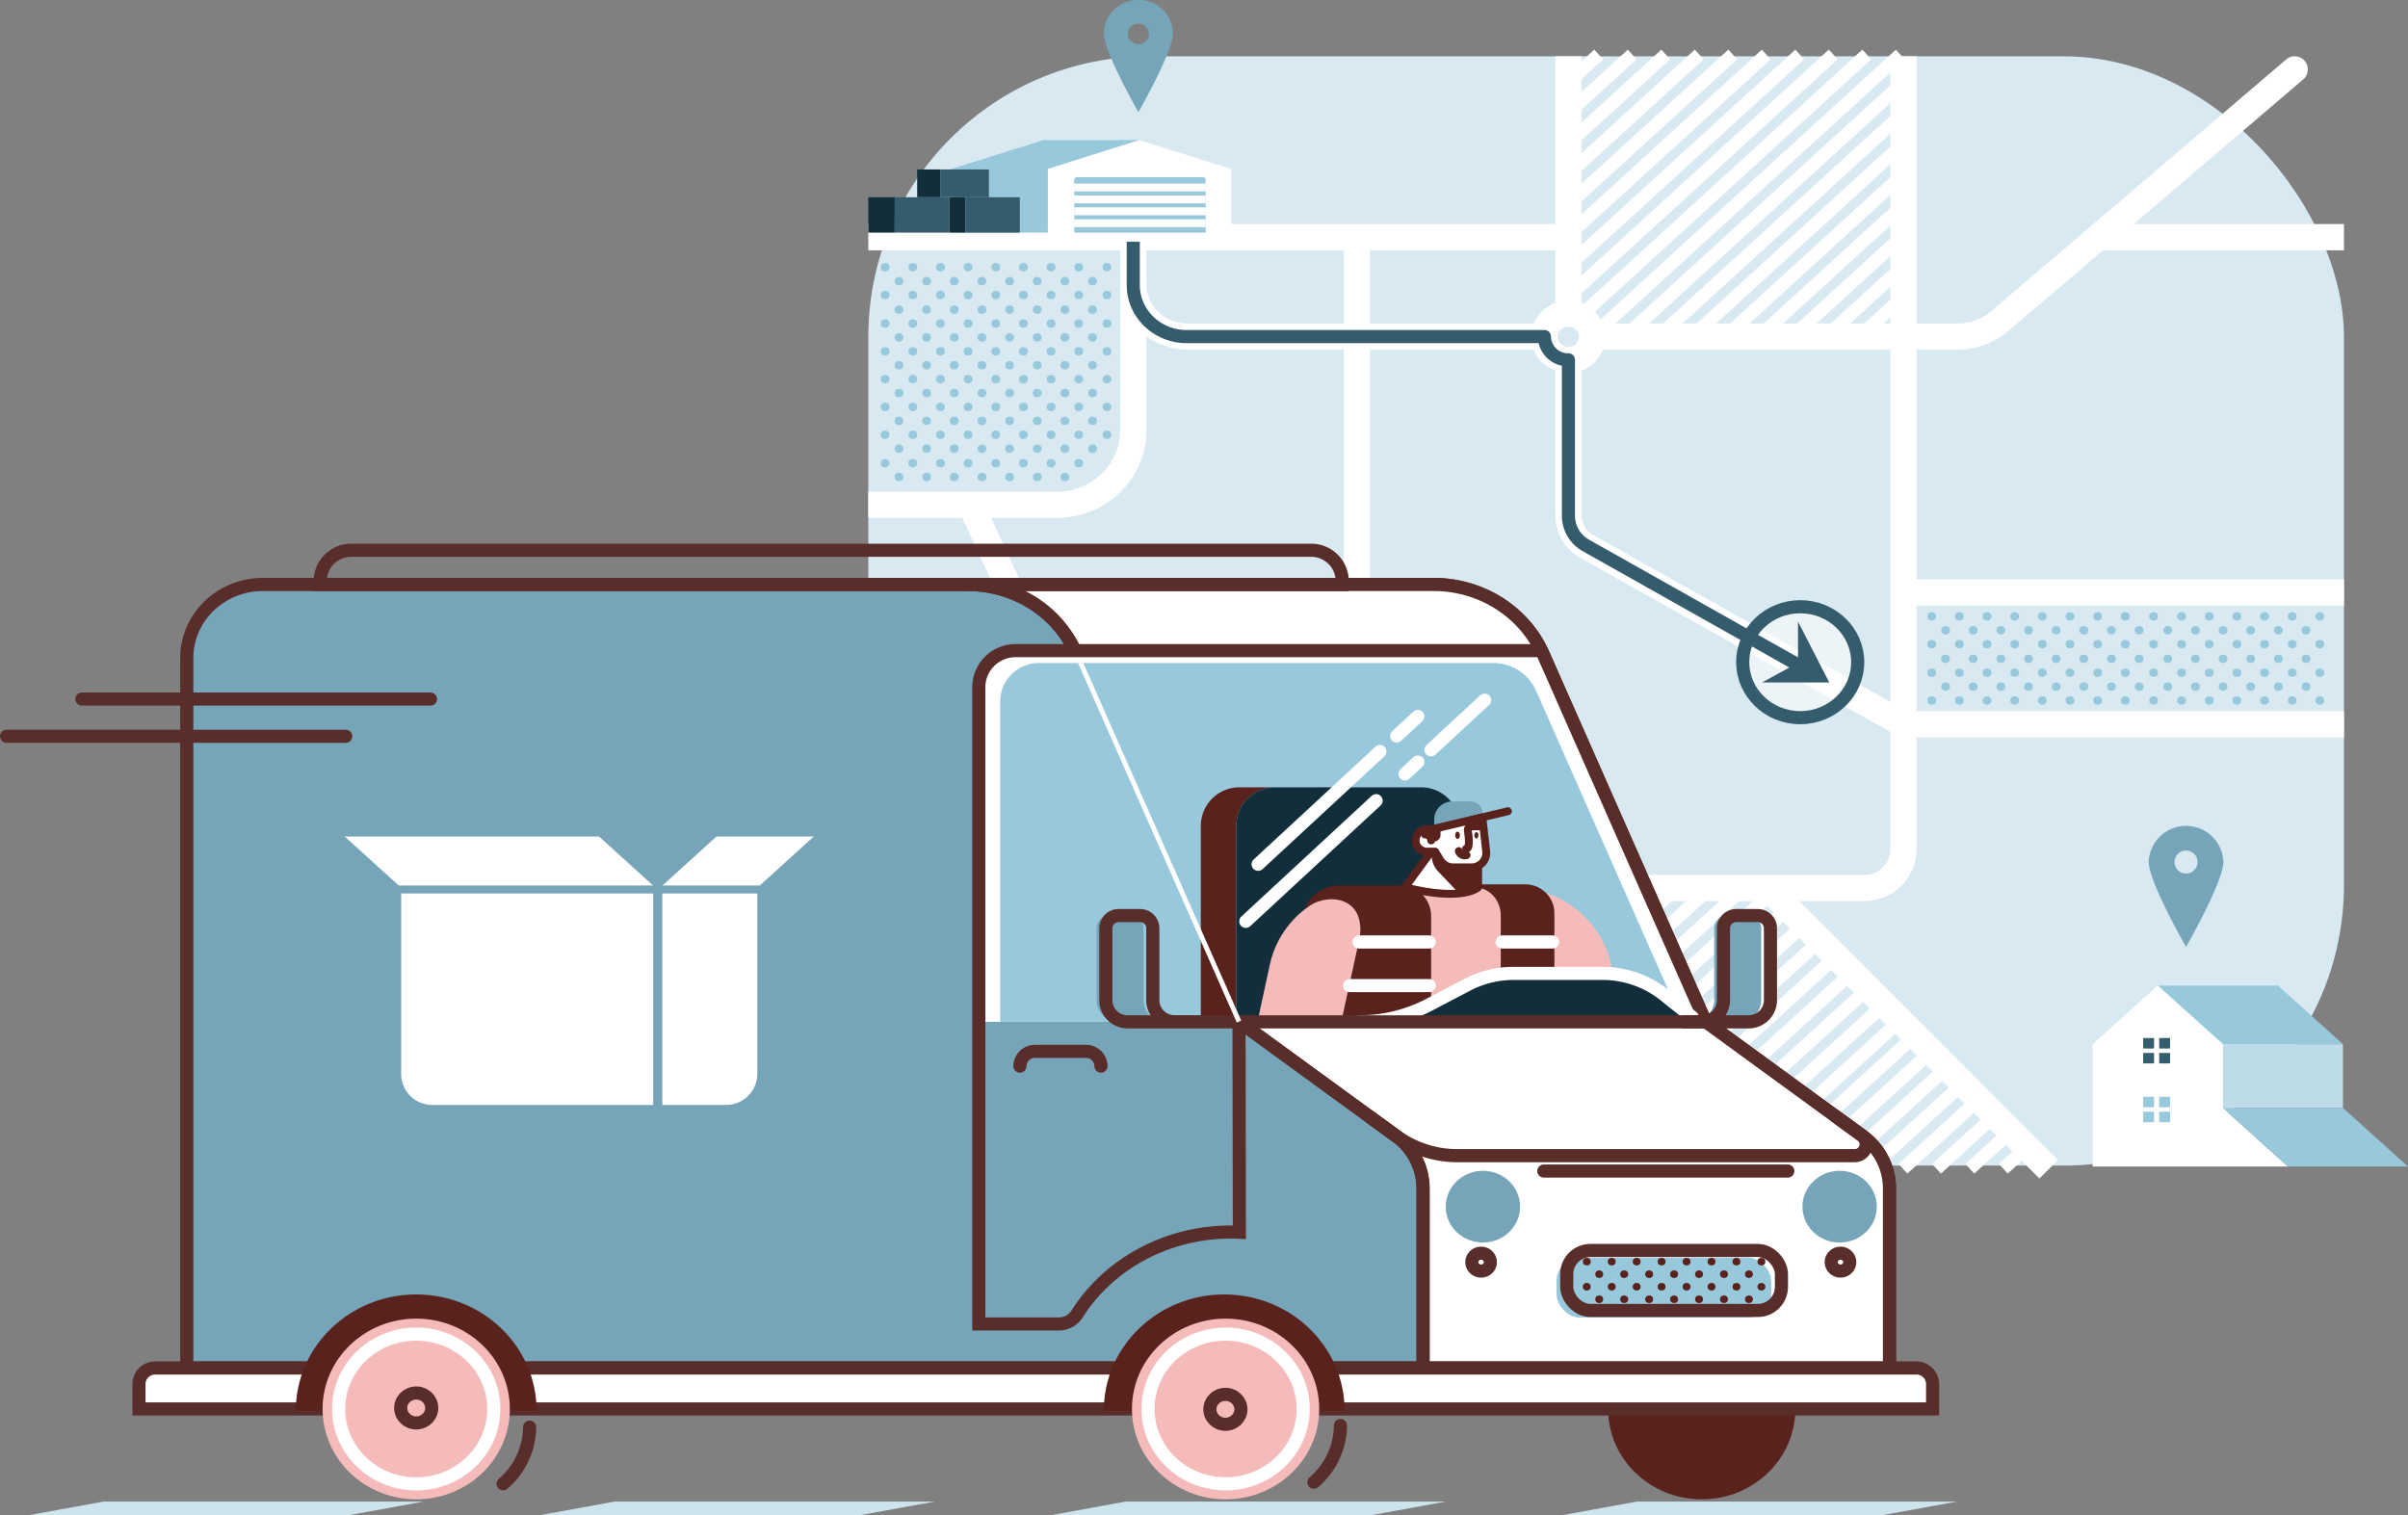 <svg xmlns="http://www.w3.org/2000/svg" width="917.863" height="577.616" viewBox="0 0 917.863 577.616">
  <rect x="0" y="0" width="917.863" height="577.616" fill="#808080" stroke="none"/>
  <g id="Layer_2" data-name="Layer 2" transform="translate(0 0)">
    <g id="Слой_1" data-name="Слой 1" transform="translate(2.5 0)">
      <g id="MAP" transform="translate(328.185)">
        <rect id="BACKGROUND" width="562.476" height="422.87" rx="106.94" transform="translate(0.294 21.461)" fill="#d8e9f1"/>
        <g id="CONTOURS" transform="translate(0 20.77)">
          <path id="Path_82" data-name="Path 82" d="M2159.289,583.35h-167.9l-120.614-67.729a13.668,13.668,0,0,1-7.085-11.883V444.42" transform="translate(-1596.516 -328.016)" fill="none" stroke="#fff" stroke-miterlimit="10" stroke-width="10"/>
          <line id="Line_30" data-name="Line 30" y1="98.132" transform="translate(267.174 0.691)" fill="none" stroke="#fff" stroke-miterlimit="10" stroke-width="10"/>
          <line id="Line_31" data-name="Line 31" y1="187.497" transform="translate(186.536 69.013)" fill="none" stroke="#fff" stroke-miterlimit="10" stroke-width="10"/>
          <path id="Path_83" data-name="Path 83" d="M1029.38,394.928h71.682c16.186,0,29.308-12.661,29.308-28.279V292.88" transform="translate(-1029.086 -223.25)" fill="none" stroke="#fff" stroke-miterlimit="10" stroke-width="10"/>
          <path id="Path_84" data-name="Path 84" d="M1345.08,350.92c0,11.045,9.279,20,20.725,20H1501.8" transform="translate(-1243.799 -263.375)" fill="none" stroke="#fff" stroke-miterlimit="10" stroke-width="10"/>
          <path id="Path_85" data-name="Path 85" d="M1892,187.567h139.3a24.568,24.568,0,0,0,15.918-5.81l37.649-32.1,74.9-63.945" transform="translate(-1615.77 -80.025)" fill="none" stroke="#fff" stroke-linecap="round" stroke-miterlimit="10" stroke-width="10"/>
          <path id="Path_86" data-name="Path 86" d="M1853.233,396.187v.071a8.949,8.949,0,0,1-9.053,8.791h-.057a9.278,9.278,0,0,1-6.451-2.569,8.634,8.634,0,0,1-2.672-6.221v-.071a8.951,8.951,0,0,1,9.107-8.717h.058A8.95,8.95,0,0,1,1853.233,396.187Z" transform="translate(-1577.003 -288.644)" fill="none" stroke="#fff" stroke-miterlimit="10" stroke-width="10"/>
          <line id="Line_32" data-name="Line 32" x1="93.674" transform="translate(469.099 69.639)" fill="none" stroke="#fff" stroke-miterlimit="10" stroke-width="10"/>
          <line id="Line_33" data-name="Line 33" x1="167.899" transform="translate(394.874 205.054)" fill="none" stroke="#fff" stroke-miterlimit="10" stroke-width="10"/>
          <path id="Path_87" data-name="Path 87" d="M1423.96,69.53V371.971a14.871,14.871,0,0,1-15.127,14.6H1029.38" transform="translate(-1029.086 -68.839)" fill="none" stroke="#fff" stroke-miterlimit="10" stroke-width="10"/>
          <line id="Line_34" data-name="Line 34" x1="107.096" y1="107.218" transform="translate(343.133 317.729)" fill="none" stroke="#fff" stroke-miterlimit="10" stroke-width="10"/>
          <line id="Line_35" data-name="Line 35" x1="38.776" y1="83.631" transform="translate(39.278 171.679)" fill="none" stroke="#fff" stroke-miterlimit="10" stroke-width="10"/>
          <line id="Line_36" data-name="Line 36" x2="266.823" transform="translate(0.294 69.639)" fill="none" stroke="#fff" stroke-miterlimit="10" stroke-width="10"/>
          <line id="Line_37" data-name="Line 37" x1="116.965" y2="106.848" transform="translate(276.691)" fill="none" stroke="#fff" stroke-miterlimit="10" stroke-width="5"/>
          <line id="Line_38" data-name="Line 38" x1="105.407" y2="96.292" transform="translate(289.467 10.556)" fill="none" stroke="#fff" stroke-miterlimit="10" stroke-width="5"/>
          <line id="Line_39" data-name="Line 39" x1="92.634" y2="84.622" transform="translate(302.24 22.226)" fill="none" stroke="#fff" stroke-miterlimit="10" stroke-width="5"/>
          <line id="Line_40" data-name="Line 40" x1="79.862" y2="72.954" transform="translate(315.013 33.894)" fill="none" stroke="#fff" stroke-miterlimit="10" stroke-width="5"/>
          <line id="Line_41" data-name="Line 41" x1="54.316" y2="49.617" transform="translate(340.558 57.231)" fill="none" stroke="#fff" stroke-miterlimit="10" stroke-width="5"/>
          <line id="Line_42" data-name="Line 42" x1="67.089" y2="61.284" transform="translate(327.785 45.564)" fill="none" stroke="#fff" stroke-miterlimit="10" stroke-width="5"/>
          <line id="Line_43" data-name="Line 43" x1="41.543" y2="37.946" transform="translate(353.331 68.902)" fill="none" stroke="#fff" stroke-miterlimit="10" stroke-width="5"/>
          <line id="Line_44" data-name="Line 44" x1="28.767" y2="26.279" transform="translate(366.107 80.569)" fill="none" stroke="#fff" stroke-miterlimit="10" stroke-width="5"/>
          <line id="Line_45" data-name="Line 45" x1="15.994" y2="14.609" transform="translate(378.88 92.239)" fill="none" stroke="#fff" stroke-miterlimit="10" stroke-width="5"/>
          <line id="Line_46" data-name="Line 46" x1="24.295" y2="22.192" transform="translate(267.174)" fill="none" stroke="#fff" stroke-miterlimit="10" stroke-width="5"/>
          <line id="Line_47" data-name="Line 47" x1="11.522" y2="10.525" transform="translate(267.174)" fill="none" stroke="#fff" stroke-miterlimit="10" stroke-width="5"/>
          <line id="Line_48" data-name="Line 48" x1="37.068" y2="33.863" transform="translate(267.174)" fill="none" stroke="#fff" stroke-miterlimit="10" stroke-width="5"/>
          <line id="Line_49" data-name="Line 49" x1="49.898" y2="45.583" transform="translate(267.117)" fill="none" stroke="#fff" stroke-miterlimit="10" stroke-width="5"/>
          <line id="Line_50" data-name="Line 50" x1="75.447" y2="68.92" transform="translate(267.117)" fill="none" stroke="#fff" stroke-miterlimit="10" stroke-width="5"/>
          <line id="Line_51" data-name="Line 51" x1="62.674" y2="57.25" transform="translate(267.117)" fill="none" stroke="#fff" stroke-miterlimit="10" stroke-width="5"/>
          <line id="Line_52" data-name="Line 52" x1="88.162" y2="80.535" transform="translate(267.174)" fill="none" stroke="#fff" stroke-miterlimit="10" stroke-width="5"/>
          <line id="Line_53" data-name="Line 53" x1="100.935" y2="92.205" transform="translate(267.174)" fill="none" stroke="#fff" stroke-miterlimit="10" stroke-width="5"/>
          <line id="Line_54" data-name="Line 54" x1="109.371" y2="99.913" transform="translate(271.512)" fill="none" stroke="#fff" stroke-miterlimit="10" stroke-width="5"/>
          <line id="Line_55" data-name="Line 55" x1="116.965" y2="106.848" transform="translate(229.524 317.914)" fill="none" stroke="#fff" stroke-miterlimit="10" stroke-width="5"/>
          <line id="Line_56" data-name="Line 56" x1="108.628" y2="99.233" transform="translate(242.297 325.529)" fill="none" stroke="#fff" stroke-miterlimit="10" stroke-width="5"/>
          <line id="Line_57" data-name="Line 57" x1="101.949" y2="93.131" transform="translate(255.07 331.631)" fill="none" stroke="#fff" stroke-miterlimit="10" stroke-width="5"/>
          <line id="Line_58" data-name="Line 58" x1="95.27" y2="87.029" transform="translate(267.843 337.733)" fill="none" stroke="#fff" stroke-miterlimit="10" stroke-width="5"/>
          <line id="Line_59" data-name="Line 59" x1="81.909" y2="74.828" transform="translate(293.392 349.935)" fill="none" stroke="#fff" stroke-miterlimit="10" stroke-width="5"/>
          <line id="Line_60" data-name="Line 60" x1="88.591" y2="80.927" transform="translate(280.616 343.836)" fill="none" stroke="#fff" stroke-miterlimit="10" stroke-width="5"/>
          <line id="Line_61" data-name="Line 61" x1="75.233" y2="68.726" transform="translate(306.165 356.037)" fill="none" stroke="#fff" stroke-miterlimit="10" stroke-width="5"/>
          <line id="Line_62" data-name="Line 62" x1="68.554" y2="62.624" transform="translate(318.938 362.139)" fill="none" stroke="#fff" stroke-miterlimit="10" stroke-width="5"/>
          <line id="Line_63" data-name="Line 63" x1="61.875" y2="56.521" transform="translate(331.71 368.241)" fill="none" stroke="#fff" stroke-miterlimit="10" stroke-width="5"/>
          <line id="Line_64" data-name="Line 64" x1="55.605" y2="50.796" transform="translate(343.703 373.967)" fill="none" stroke="#fff" stroke-miterlimit="10" stroke-width="5"/>
          <line id="Line_65" data-name="Line 65" x1="48.926" y2="44.694" transform="translate(356.476 380.069)" fill="none" stroke="#fff" stroke-miterlimit="10" stroke-width="5"/>
          <line id="Line_66" data-name="Line 66" x1="42.279" y2="38.622" transform="translate(369.188 386.14)" fill="none" stroke="#fff" stroke-miterlimit="10" stroke-width="5"/>
          <line id="Line_67" data-name="Line 67" x1="35.6" y2="32.52" transform="translate(381.961 392.242)" fill="none" stroke="#fff" stroke-miterlimit="10" stroke-width="5"/>
          <line id="Line_68" data-name="Line 68" x1="28.956" y2="26.452" transform="translate(394.669 398.311)" fill="none" stroke="#fff" stroke-miterlimit="10" stroke-width="5"/>
          <line id="Line_69" data-name="Line 69" x1="22.277" y2="20.35" transform="translate(407.442 404.413)" fill="none" stroke="#fff" stroke-miterlimit="10" stroke-width="5"/>
          <line id="Line_70" data-name="Line 70" x1="15.629" y2="14.279" transform="translate(420.154 410.484)" fill="none" stroke="#fff" stroke-miterlimit="10" stroke-width="5"/>
          <line id="Line_71" data-name="Line 71" x1="8.95" y2="8.176" transform="translate(432.927 416.586)" fill="none" stroke="#fff" stroke-miterlimit="10" stroke-width="5"/>
          <line id="Line_72" data-name="Line 72" x1="24.292" y2="22.192" transform="translate(220.008 317.914)" fill="none" stroke="#fff" stroke-miterlimit="10" stroke-width="5"/>
          <line id="Line_73" data-name="Line 73" x1="11.519" y2="10.525" transform="translate(220.008 317.914)" fill="none" stroke="#fff" stroke-miterlimit="10" stroke-width="5"/>
          <line id="Line_74" data-name="Line 74" x1="37.068" y2="33.863" transform="translate(220.008 317.914)" fill="none" stroke="#fff" stroke-miterlimit="10" stroke-width="5"/>
          <line id="Line_75" data-name="Line 75" x1="49.898" y2="45.583" transform="translate(219.95 317.914)" fill="none" stroke="#fff" stroke-miterlimit="10" stroke-width="5"/>
          <line id="Line_76" data-name="Line 76" x1="75.444" y2="68.92" transform="translate(219.95 317.914)" fill="none" stroke="#fff" stroke-miterlimit="10" stroke-width="5"/>
          <line id="Line_77" data-name="Line 77" x1="62.671" y2="57.253" transform="translate(219.95 317.914)" fill="none" stroke="#fff" stroke-miterlimit="10" stroke-width="5"/>
          <line id="Line_78" data-name="Line 78" x1="88.159" y2="80.535" transform="translate(220.008 317.914)" fill="none" stroke="#fff" stroke-miterlimit="10" stroke-width="5"/>
          <line id="Line_79" data-name="Line 79" x1="100.932" y2="92.205" transform="translate(220.008 317.914)" fill="none" stroke="#fff" stroke-miterlimit="10" stroke-width="5"/>
          <line id="Line_80" data-name="Line 80" x1="113.708" y2="103.873" transform="translate(220.008 317.914)" fill="none" stroke="#fff" stroke-miterlimit="10" stroke-width="5"/>
          <path id="Path_88" data-name="Path 88" d="M1249.085,1062.066l-.694-151.048c-.143-9.7-8.333-17.49-18.387-17.489H1028.46" transform="translate(-1028.46 -638.505)" fill="none" stroke="#fff" stroke-miterlimit="10" stroke-width="10"/>
        </g>
        <g id="PATTERN" transform="translate(5.029 100.243)">
          <ellipse id="Ellipse_19" data-name="Ellipse 19" cx="1.673" cy="1.614" rx="1.673" ry="1.614" transform="translate(15.812 16.174)" fill="#98c8db"/>
          <ellipse id="Ellipse_20" data-name="Ellipse 20" cx="1.673" cy="1.614" rx="1.673" ry="1.614" transform="translate(26.355 16.174)" fill="#98c8db"/>
          <ellipse id="Ellipse_21" data-name="Ellipse 21" cx="1.673" cy="1.614" rx="1.673" ry="1.614" transform="translate(36.898 16.174)" fill="#98c8db"/>
          <ellipse id="Ellipse_22" data-name="Ellipse 22" cx="1.673" cy="1.614" rx="1.673" ry="1.614" transform="translate(47.438 16.174)" fill="#98c8db"/>
          <ellipse id="Ellipse_23" data-name="Ellipse 23" cx="1.673" cy="1.614" rx="1.673" ry="1.614" transform="translate(57.982 16.174)" fill="#98c8db"/>
          <ellipse id="Ellipse_24" data-name="Ellipse 24" cx="1.673" cy="1.614" rx="1.673" ry="1.614" transform="translate(68.522 16.174)" fill="#98c8db"/>
          <ellipse id="Ellipse_25" data-name="Ellipse 25" cx="1.673" cy="1.614" rx="1.673" ry="1.614" transform="translate(5.272 16.174)" fill="#98c8db"/>
          <ellipse id="Ellipse_26" data-name="Ellipse 26" cx="1.673" cy="1.614" rx="1.673" ry="1.614" transform="translate(10.543 21.473)" fill="#98c8db"/>
          <ellipse id="Ellipse_27" data-name="Ellipse 27" cx="1.673" cy="1.614" rx="1.673" ry="1.614" transform="translate(21.083 21.473)" fill="#98c8db"/>
          <ellipse id="Ellipse_28" data-name="Ellipse 28" cx="1.673" cy="1.614" rx="1.673" ry="1.614" transform="translate(31.627 21.473)" fill="#98c8db"/>
          <ellipse id="Ellipse_29" data-name="Ellipse 29" cx="1.673" cy="1.614" rx="1.673" ry="1.614" transform="translate(42.167 21.473)" fill="#98c8db"/>
          <ellipse id="Ellipse_30" data-name="Ellipse 30" cx="1.673" cy="1.614" rx="1.673" ry="1.614" transform="translate(52.71 21.473)" fill="#98c8db"/>
          <ellipse id="Ellipse_31" data-name="Ellipse 31" cx="1.673" cy="1.614" rx="1.673" ry="1.614" transform="translate(63.253 21.473)" fill="#98c8db"/>
          <ellipse id="Ellipse_32" data-name="Ellipse 32" cx="1.673" cy="1.614" rx="1.673" ry="1.614" transform="translate(73.793 21.473)" fill="#98c8db"/>
          <ellipse id="Ellipse_33" data-name="Ellipse 33" cx="1.673" cy="1.614" rx="1.673" ry="1.614" transform="translate(0 21.473)" fill="#98c8db"/>
          <ellipse id="Ellipse_34" data-name="Ellipse 34" cx="1.673" cy="1.614" rx="1.673" ry="1.614" transform="translate(15.812 26.773)" fill="#98c8db"/>
          <ellipse id="Ellipse_35" data-name="Ellipse 35" cx="1.673" cy="1.614" rx="1.673" ry="1.614" transform="translate(26.355 26.773)" fill="#98c8db"/>
          <ellipse id="Ellipse_36" data-name="Ellipse 36" cx="1.673" cy="1.614" rx="1.673" ry="1.614" transform="translate(36.898 26.773)" fill="#98c8db"/>
          <ellipse id="Ellipse_37" data-name="Ellipse 37" cx="1.673" cy="1.614" rx="1.673" ry="1.614" transform="translate(47.438 26.773)" fill="#98c8db"/>
          <ellipse id="Ellipse_38" data-name="Ellipse 38" cx="1.673" cy="1.614" rx="1.673" ry="1.614" transform="translate(57.982 26.773)" fill="#98c8db"/>
          <ellipse id="Ellipse_39" data-name="Ellipse 39" cx="1.673" cy="1.614" rx="1.673" ry="1.614" transform="translate(68.522 26.773)" fill="#98c8db"/>
          <ellipse id="Ellipse_40" data-name="Ellipse 40" cx="1.673" cy="1.614" rx="1.673" ry="1.614" transform="translate(79.065 26.773)" fill="#98c8db"/>
          <ellipse id="Ellipse_41" data-name="Ellipse 41" cx="1.673" cy="1.614" rx="1.673" ry="1.614" transform="translate(79.065 16.174)" fill="#98c8db"/>
          <ellipse id="Ellipse_42" data-name="Ellipse 42" cx="1.673" cy="1.614" rx="1.673" ry="1.614" transform="translate(5.272 26.773)" fill="#98c8db"/>
          <ellipse id="Ellipse_43" data-name="Ellipse 43" cx="1.673" cy="1.614" rx="1.673" ry="1.614" transform="translate(10.543 32.073)" fill="#98c8db"/>
          <ellipse id="Ellipse_44" data-name="Ellipse 44" cx="1.673" cy="1.614" rx="1.673" ry="1.614" transform="translate(21.083 32.073)" fill="#98c8db"/>
          <ellipse id="Ellipse_45" data-name="Ellipse 45" cx="1.673" cy="1.614" rx="1.673" ry="1.614" transform="translate(31.627 32.073)" fill="#98c8db"/>
          <ellipse id="Ellipse_46" data-name="Ellipse 46" cx="1.673" cy="1.614" rx="1.673" ry="1.614" transform="translate(42.167 32.073)" fill="#98c8db"/>
          <ellipse id="Ellipse_47" data-name="Ellipse 47" cx="1.673" cy="1.614" rx="1.673" ry="1.614" transform="translate(52.71 32.073)" fill="#98c8db"/>
          <ellipse id="Ellipse_48" data-name="Ellipse 48" cx="1.673" cy="1.614" rx="1.673" ry="1.614" transform="translate(63.253 32.073)" fill="#98c8db"/>
          <ellipse id="Ellipse_49" data-name="Ellipse 49" cx="1.673" cy="1.614" rx="1.673" ry="1.614" transform="translate(73.793 32.073)" fill="#98c8db"/>
          <ellipse id="Ellipse_50" data-name="Ellipse 50" cx="1.673" cy="1.614" rx="1.673" ry="1.614" transform="translate(0 32.073)" fill="#98c8db"/>
          <ellipse id="Ellipse_51" data-name="Ellipse 51" cx="1.673" cy="1.614" rx="1.673" ry="1.614" transform="translate(15.812 37.372)" fill="#98c8db"/>
          <ellipse id="Ellipse_52" data-name="Ellipse 52" cx="1.673" cy="1.614" rx="1.673" ry="1.614" transform="translate(26.355 37.372)" fill="#98c8db"/>
          <ellipse id="Ellipse_53" data-name="Ellipse 53" cx="1.673" cy="1.614" rx="1.673" ry="1.614" transform="translate(36.898 37.372)" fill="#98c8db"/>
          <ellipse id="Ellipse_54" data-name="Ellipse 54" cx="1.673" cy="1.614" rx="1.673" ry="1.614" transform="translate(47.438 37.372)" fill="#98c8db"/>
          <ellipse id="Ellipse_55" data-name="Ellipse 55" cx="1.673" cy="1.614" rx="1.673" ry="1.614" transform="translate(57.982 37.372)" fill="#98c8db"/>
          <ellipse id="Ellipse_56" data-name="Ellipse 56" cx="1.673" cy="1.614" rx="1.673" ry="1.614" transform="translate(68.522 37.372)" fill="#98c8db"/>
          <ellipse id="Ellipse_57" data-name="Ellipse 57" cx="1.673" cy="1.614" rx="1.673" ry="1.614" transform="translate(79.065 37.372)" fill="#98c8db"/>
          <ellipse id="Ellipse_58" data-name="Ellipse 58" cx="1.673" cy="1.614" rx="1.673" ry="1.614" transform="translate(5.272 37.372)" fill="#98c8db"/>
          <ellipse id="Ellipse_59" data-name="Ellipse 59" cx="1.673" cy="1.614" rx="1.673" ry="1.614" transform="translate(10.543 42.672)" fill="#98c8db"/>
          <ellipse id="Ellipse_60" data-name="Ellipse 60" cx="1.673" cy="1.614" rx="1.673" ry="1.614" transform="translate(21.083 42.672)" fill="#98c8db"/>
          <ellipse id="Ellipse_61" data-name="Ellipse 61" cx="1.673" cy="1.614" rx="1.673" ry="1.614" transform="translate(31.627 42.672)" fill="#98c8db"/>
          <ellipse id="Ellipse_62" data-name="Ellipse 62" cx="1.673" cy="1.614" rx="1.673" ry="1.614" transform="translate(42.167 42.672)" fill="#98c8db"/>
          <ellipse id="Ellipse_63" data-name="Ellipse 63" cx="1.673" cy="1.614" rx="1.673" ry="1.614" transform="translate(52.71 42.672)" fill="#98c8db"/>
          <ellipse id="Ellipse_64" data-name="Ellipse 64" cx="1.673" cy="1.614" rx="1.673" ry="1.614" transform="translate(63.253 42.672)" fill="#98c8db"/>
          <ellipse id="Ellipse_65" data-name="Ellipse 65" cx="1.673" cy="1.614" rx="1.673" ry="1.614" transform="translate(73.793 42.672)" fill="#98c8db"/>
          <ellipse id="Ellipse_66" data-name="Ellipse 66" cx="1.673" cy="1.614" rx="1.673" ry="1.614" transform="translate(0 42.672)" fill="#98c8db"/>
          <ellipse id="Ellipse_67" data-name="Ellipse 67" cx="1.673" cy="1.614" rx="1.673" ry="1.614" transform="translate(15.812 47.972)" fill="#98c8db"/>
          <ellipse id="Ellipse_68" data-name="Ellipse 68" cx="1.673" cy="1.614" rx="1.673" ry="1.614" transform="translate(26.355 47.972)" fill="#98c8db"/>
          <ellipse id="Ellipse_69" data-name="Ellipse 69" cx="1.673" cy="1.614" rx="1.673" ry="1.614" transform="translate(36.898 47.972)" fill="#98c8db"/>
          <ellipse id="Ellipse_70" data-name="Ellipse 70" cx="1.673" cy="1.614" rx="1.673" ry="1.614" transform="translate(47.438 47.972)" fill="#98c8db"/>
          <ellipse id="Ellipse_71" data-name="Ellipse 71" cx="1.673" cy="1.614" rx="1.673" ry="1.614" transform="translate(57.982 47.972)" fill="#98c8db"/>
          <ellipse id="Ellipse_72" data-name="Ellipse 72" cx="1.673" cy="1.614" rx="1.673" ry="1.614" transform="translate(68.522 47.972)" fill="#98c8db"/>
          <ellipse id="Ellipse_73" data-name="Ellipse 73" cx="1.673" cy="1.614" rx="1.673" ry="1.614" transform="translate(79.065 47.972)" fill="#98c8db"/>
          <ellipse id="Ellipse_74" data-name="Ellipse 74" cx="1.673" cy="1.614" rx="1.673" ry="1.614" transform="translate(5.272 47.972)" fill="#98c8db"/>
          <ellipse id="Ellipse_75" data-name="Ellipse 75" cx="1.673" cy="1.614" rx="1.673" ry="1.614" transform="translate(10.543 53.271)" fill="#98c8db"/>
          <ellipse id="Ellipse_76" data-name="Ellipse 76" cx="1.673" cy="1.614" rx="1.673" ry="1.614" transform="translate(21.083 53.271)" fill="#98c8db"/>
          <ellipse id="Ellipse_77" data-name="Ellipse 77" cx="1.673" cy="1.614" rx="1.673" ry="1.614" transform="translate(31.627 53.271)" fill="#98c8db"/>
          <ellipse id="Ellipse_78" data-name="Ellipse 78" cx="1.673" cy="1.614" rx="1.673" ry="1.614" transform="translate(42.167 53.271)" fill="#98c8db"/>
          <ellipse id="Ellipse_79" data-name="Ellipse 79" cx="1.673" cy="1.614" rx="1.673" ry="1.614" transform="translate(52.71 53.271)" fill="#98c8db"/>
          <ellipse id="Ellipse_80" data-name="Ellipse 80" cx="1.673" cy="1.614" rx="1.673" ry="1.614" transform="translate(63.253 53.271)" fill="#98c8db"/>
          <ellipse id="Ellipse_81" data-name="Ellipse 81" cx="1.673" cy="1.614" rx="1.673" ry="1.614" transform="translate(73.793 53.271)" fill="#98c8db"/>
          <ellipse id="Ellipse_82" data-name="Ellipse 82" cx="1.673" cy="1.614" rx="1.673" ry="1.614" transform="translate(0 53.271)" fill="#98c8db"/>
          <ellipse id="Ellipse_83" data-name="Ellipse 83" cx="1.673" cy="1.614" rx="1.673" ry="1.614" transform="translate(15.812 58.574)" fill="#98c8db"/>
          <ellipse id="Ellipse_84" data-name="Ellipse 84" cx="1.673" cy="1.614" rx="1.673" ry="1.614" transform="translate(26.355 58.574)" fill="#98c8db"/>
          <ellipse id="Ellipse_85" data-name="Ellipse 85" cx="1.673" cy="1.614" rx="1.673" ry="1.614" transform="translate(36.898 58.574)" fill="#98c8db"/>
          <ellipse id="Ellipse_86" data-name="Ellipse 86" cx="1.673" cy="1.614" rx="1.673" ry="1.614" transform="translate(47.438 58.574)" fill="#98c8db"/>
          <ellipse id="Ellipse_87" data-name="Ellipse 87" cx="1.673" cy="1.614" rx="1.673" ry="1.614" transform="translate(57.982 58.574)" fill="#98c8db"/>
          <ellipse id="Ellipse_88" data-name="Ellipse 88" cx="1.673" cy="1.614" rx="1.673" ry="1.614" transform="translate(68.522 58.574)" fill="#98c8db"/>
          <ellipse id="Ellipse_89" data-name="Ellipse 89" cx="1.673" cy="1.614" rx="1.673" ry="1.614" transform="translate(79.065 58.574)" fill="#98c8db"/>
          <ellipse id="Ellipse_90" data-name="Ellipse 90" cx="1.673" cy="1.614" rx="1.673" ry="1.614" transform="translate(5.272 58.574)" fill="#98c8db"/>
          <ellipse id="Ellipse_91" data-name="Ellipse 91" cx="1.673" cy="1.614" rx="1.673" ry="1.614" transform="translate(10.543 63.874)" fill="#98c8db"/>
          <ellipse id="Ellipse_92" data-name="Ellipse 92" cx="1.673" cy="1.614" rx="1.673" ry="1.614" transform="translate(21.083 63.874)" fill="#98c8db"/>
          <ellipse id="Ellipse_93" data-name="Ellipse 93" cx="1.673" cy="1.614" rx="1.673" ry="1.614" transform="translate(31.627 63.874)" fill="#98c8db"/>
          <ellipse id="Ellipse_94" data-name="Ellipse 94" cx="1.673" cy="1.614" rx="1.673" ry="1.614" transform="translate(42.167 63.874)" fill="#98c8db"/>
          <ellipse id="Ellipse_95" data-name="Ellipse 95" cx="1.673" cy="1.614" rx="1.673" ry="1.614" transform="translate(52.71 63.874)" fill="#98c8db"/>
          <ellipse id="Ellipse_96" data-name="Ellipse 96" cx="1.673" cy="1.614" rx="1.673" ry="1.614" transform="translate(63.253 63.874)" fill="#98c8db"/>
          <ellipse id="Ellipse_97" data-name="Ellipse 97" cx="1.673" cy="1.614" rx="1.673" ry="1.614" transform="translate(73.793 63.874)" fill="#98c8db"/>
          <ellipse id="Ellipse_98" data-name="Ellipse 98" cx="1.673" cy="1.614" rx="1.673" ry="1.614" transform="translate(84.561 21.473)" fill="#98c8db"/>
          <ellipse id="Ellipse_99" data-name="Ellipse 99" cx="1.673" cy="1.614" rx="1.673" ry="1.614" transform="translate(84.561 32.073)" fill="#98c8db"/>
          <ellipse id="Ellipse_100" data-name="Ellipse 100" cx="1.673" cy="1.614" rx="1.673" ry="1.614" transform="translate(10.543)" fill="#98c8db"/>
          <ellipse id="Ellipse_101" data-name="Ellipse 101" cx="1.673" cy="1.614" rx="1.673" ry="1.614" transform="translate(21.083)" fill="#98c8db"/>
          <ellipse id="Ellipse_102" data-name="Ellipse 102" cx="1.673" cy="1.614" rx="1.673" ry="1.614" transform="translate(31.627)" fill="#98c8db"/>
          <ellipse id="Ellipse_103" data-name="Ellipse 103" cx="1.673" cy="1.614" rx="1.673" ry="1.614" transform="translate(42.167)" fill="#98c8db"/>
          <ellipse id="Ellipse_104" data-name="Ellipse 104" cx="1.673" cy="1.614" rx="1.673" ry="1.614" transform="translate(52.71)" fill="#98c8db"/>
          <ellipse id="Ellipse_105" data-name="Ellipse 105" cx="1.673" cy="1.614" rx="1.673" ry="1.614" transform="translate(63.253)" fill="#98c8db"/>
          <ellipse id="Ellipse_106" data-name="Ellipse 106" cx="1.673" cy="1.614" rx="1.673" ry="1.614" transform="translate(73.793)" fill="#98c8db"/>
          <ellipse id="Ellipse_107" data-name="Ellipse 107" cx="1.673" cy="1.614" rx="1.673" ry="1.614" fill="#98c8db"/>
          <ellipse id="Ellipse_108" data-name="Ellipse 108" cx="1.673" cy="1.614" rx="1.673" ry="1.614" transform="translate(15.812 5.3)" fill="#98c8db"/>
          <ellipse id="Ellipse_109" data-name="Ellipse 109" cx="1.673" cy="1.614" rx="1.673" ry="1.614" transform="translate(26.355 5.3)" fill="#98c8db"/>
          <ellipse id="Ellipse_110" data-name="Ellipse 110" cx="1.673" cy="1.614" rx="1.673" ry="1.614" transform="translate(36.898 5.3)" fill="#98c8db"/>
          <ellipse id="Ellipse_111" data-name="Ellipse 111" cx="1.673" cy="1.614" rx="1.673" ry="1.614" transform="translate(47.438 5.3)" fill="#98c8db"/>
          <ellipse id="Ellipse_112" data-name="Ellipse 112" cx="1.673" cy="1.614" rx="1.673" ry="1.614" transform="translate(57.982 5.3)" fill="#98c8db"/>
          <ellipse id="Ellipse_113" data-name="Ellipse 113" cx="1.673" cy="1.614" rx="1.673" ry="1.614" transform="translate(68.522 5.3)" fill="#98c8db"/>
          <ellipse id="Ellipse_114" data-name="Ellipse 114" cx="1.673" cy="1.614" rx="1.673" ry="1.614" transform="translate(79.065 5.3)" fill="#98c8db"/>
          <ellipse id="Ellipse_115" data-name="Ellipse 115" cx="1.673" cy="1.614" rx="1.673" ry="1.614" transform="translate(5.272 5.3)" fill="#98c8db"/>
          <ellipse id="Ellipse_116" data-name="Ellipse 116" cx="1.673" cy="1.614" rx="1.673" ry="1.614" transform="translate(10.543 10.599)" fill="#98c8db"/>
          <ellipse id="Ellipse_117" data-name="Ellipse 117" cx="1.673" cy="1.614" rx="1.673" ry="1.614" transform="translate(21.083 10.599)" fill="#98c8db"/>
          <ellipse id="Ellipse_118" data-name="Ellipse 118" cx="1.673" cy="1.614" rx="1.673" ry="1.614" transform="translate(31.627 10.599)" fill="#98c8db"/>
          <ellipse id="Ellipse_119" data-name="Ellipse 119" cx="1.673" cy="1.614" rx="1.673" ry="1.614" transform="translate(42.167 10.599)" fill="#98c8db"/>
          <ellipse id="Ellipse_120" data-name="Ellipse 120" cx="1.673" cy="1.614" rx="1.673" ry="1.614" transform="translate(52.71 10.599)" fill="#98c8db"/>
          <ellipse id="Ellipse_121" data-name="Ellipse 121" cx="1.673" cy="1.614" rx="1.673" ry="1.614" transform="translate(63.253 10.599)" fill="#98c8db"/>
          <ellipse id="Ellipse_122" data-name="Ellipse 122" cx="1.673" cy="1.614" rx="1.673" ry="1.614" transform="translate(73.793 10.599)" fill="#98c8db"/>
          <ellipse id="Ellipse_123" data-name="Ellipse 123" cx="1.673" cy="1.614" rx="1.673" ry="1.614" transform="translate(0 10.599)" fill="#98c8db"/>
          <ellipse id="Ellipse_124" data-name="Ellipse 124" cx="1.673" cy="1.614" rx="1.673" ry="1.614" transform="translate(84.561)" fill="#98c8db"/>
          <ellipse id="Ellipse_125" data-name="Ellipse 125" cx="1.673" cy="1.614" rx="1.673" ry="1.614" transform="translate(84.561 10.599)" fill="#98c8db"/>
          <ellipse id="Ellipse_126" data-name="Ellipse 126" cx="1.673" cy="1.614" rx="1.673" ry="1.614" transform="translate(84.561 42.672)" fill="#98c8db"/>
          <ellipse id="Ellipse_127" data-name="Ellipse 127" cx="1.673" cy="1.614" rx="1.673" ry="1.614" transform="translate(84.561 53.271)" fill="#98c8db"/>
          <ellipse id="Ellipse_128" data-name="Ellipse 128" cx="1.673" cy="1.614" rx="1.673" ry="1.614" transform="translate(84.561 63.874)" fill="#98c8db"/>
          <ellipse id="Ellipse_129" data-name="Ellipse 129" cx="1.673" cy="1.614" rx="1.673" ry="1.614" transform="translate(0 63.874)" fill="#98c8db"/>
          <ellipse id="Ellipse_130" data-name="Ellipse 130" cx="1.673" cy="1.614" rx="1.673" ry="1.614" transform="translate(15.812 69.173)" fill="#98c8db"/>
          <ellipse id="Ellipse_131" data-name="Ellipse 131" cx="1.673" cy="1.614" rx="1.673" ry="1.614" transform="translate(26.355 69.173)" fill="#98c8db"/>
          <ellipse id="Ellipse_132" data-name="Ellipse 132" cx="1.673" cy="1.614" rx="1.673" ry="1.614" transform="translate(36.898 69.173)" fill="#98c8db"/>
          <ellipse id="Ellipse_133" data-name="Ellipse 133" cx="1.673" cy="1.614" rx="1.673" ry="1.614" transform="translate(47.438 69.173)" fill="#98c8db"/>
          <ellipse id="Ellipse_134" data-name="Ellipse 134" cx="1.673" cy="1.614" rx="1.673" ry="1.614" transform="translate(57.982 69.173)" fill="#98c8db"/>
          <ellipse id="Ellipse_135" data-name="Ellipse 135" cx="1.673" cy="1.614" rx="1.673" ry="1.614" transform="translate(68.522 69.173)" fill="#98c8db"/>
          <ellipse id="Ellipse_136" data-name="Ellipse 136" cx="1.673" cy="1.614" rx="1.673" ry="1.614" transform="translate(79.065 69.173)" fill="#98c8db"/>
          <ellipse id="Ellipse_137" data-name="Ellipse 137" cx="1.673" cy="1.614" rx="1.673" ry="1.614" transform="translate(5.272 69.173)" fill="#98c8db"/>
          <ellipse id="Ellipse_138" data-name="Ellipse 138" cx="1.673" cy="1.614" rx="1.673" ry="1.614" transform="translate(10.543 74.711)" fill="#98c8db"/>
          <ellipse id="Ellipse_139" data-name="Ellipse 139" cx="1.673" cy="1.614" rx="1.673" ry="1.614" transform="translate(21.083 74.711)" fill="#98c8db"/>
          <ellipse id="Ellipse_140" data-name="Ellipse 140" cx="1.673" cy="1.614" rx="1.673" ry="1.614" transform="translate(31.627 74.711)" fill="#98c8db"/>
          <ellipse id="Ellipse_141" data-name="Ellipse 141" cx="1.673" cy="1.614" rx="1.673" ry="1.614" transform="translate(42.167 74.711)" fill="#98c8db"/>
          <ellipse id="Ellipse_142" data-name="Ellipse 142" cx="1.673" cy="1.614" rx="1.673" ry="1.614" transform="translate(52.71 74.711)" fill="#98c8db"/>
          <ellipse id="Ellipse_143" data-name="Ellipse 143" cx="1.673" cy="1.614" rx="1.673" ry="1.614" transform="translate(63.253 74.711)" fill="#98c8db"/>
          <ellipse id="Ellipse_144" data-name="Ellipse 144" cx="1.673" cy="1.614" rx="1.673" ry="1.614" transform="translate(73.793 74.711)" fill="#98c8db"/>
          <ellipse id="Ellipse_145" data-name="Ellipse 145" cx="1.673" cy="1.614" rx="1.673" ry="1.614" transform="translate(0 74.711)" fill="#98c8db"/>
          <ellipse id="Ellipse_146" data-name="Ellipse 146" cx="1.673" cy="1.614" rx="1.673" ry="1.614" transform="translate(15.812 79.983)" fill="#98c8db"/>
          <ellipse id="Ellipse_147" data-name="Ellipse 147" cx="1.673" cy="1.614" rx="1.673" ry="1.614" transform="translate(26.355 79.983)" fill="#98c8db"/>
          <ellipse id="Ellipse_148" data-name="Ellipse 148" cx="1.673" cy="1.614" rx="1.673" ry="1.614" transform="translate(36.898 79.983)" fill="#98c8db"/>
          <ellipse id="Ellipse_149" data-name="Ellipse 149" cx="1.673" cy="1.614" rx="1.673" ry="1.614" transform="translate(47.438 79.983)" fill="#98c8db"/>
          <ellipse id="Ellipse_150" data-name="Ellipse 150" cx="1.673" cy="1.614" rx="1.673" ry="1.614" transform="translate(57.982 79.983)" fill="#98c8db"/>
          <ellipse id="Ellipse_151" data-name="Ellipse 151" cx="1.673" cy="1.614" rx="1.673" ry="1.614" transform="translate(68.522 79.983)" fill="#98c8db"/>
          <ellipse id="Ellipse_152" data-name="Ellipse 152" cx="1.673" cy="1.614" rx="1.673" ry="1.614" transform="translate(5.272 79.983)" fill="#98c8db"/>
          <ellipse id="Ellipse_153" data-name="Ellipse 153" cx="1.673" cy="1.614" rx="1.673" ry="1.614" transform="translate(414.739 149.279)" fill="#98c8db"/>
          <ellipse id="Ellipse_154" data-name="Ellipse 154" cx="1.673" cy="1.614" rx="1.673" ry="1.614" transform="translate(425.282 149.279)" fill="#98c8db"/>
          <ellipse id="Ellipse_155" data-name="Ellipse 155" cx="1.673" cy="1.614" rx="1.673" ry="1.614" transform="translate(435.822 149.279)" fill="#98c8db"/>
          <ellipse id="Ellipse_156" data-name="Ellipse 156" cx="1.673" cy="1.614" rx="1.673" ry="1.614" transform="translate(446.366 149.279)" fill="#98c8db"/>
          <ellipse id="Ellipse_157" data-name="Ellipse 157" cx="1.673" cy="1.614" rx="1.673" ry="1.614" transform="translate(456.906 149.279)" fill="#98c8db"/>
          <ellipse id="Ellipse_158" data-name="Ellipse 158" cx="1.673" cy="1.614" rx="1.673" ry="1.614" transform="translate(467.449 149.279)" fill="#98c8db"/>
          <ellipse id="Ellipse_159" data-name="Ellipse 159" cx="1.673" cy="1.614" rx="1.673" ry="1.614" transform="translate(404.196 149.279)" fill="#98c8db"/>
          <ellipse id="Ellipse_160" data-name="Ellipse 160" cx="1.673" cy="1.614" rx="1.673" ry="1.614" transform="translate(409.467 154.579)" fill="#98c8db"/>
          <ellipse id="Ellipse_161" data-name="Ellipse 161" cx="1.673" cy="1.614" rx="1.673" ry="1.614" transform="translate(420.01 154.579)" fill="#98c8db"/>
          <ellipse id="Ellipse_162" data-name="Ellipse 162" cx="1.673" cy="1.614" rx="1.673" ry="1.614" transform="translate(430.551 154.579)" fill="#98c8db"/>
          <ellipse id="Ellipse_163" data-name="Ellipse 163" cx="1.673" cy="1.614" rx="1.673" ry="1.614" transform="translate(441.094 154.579)" fill="#98c8db"/>
          <ellipse id="Ellipse_164" data-name="Ellipse 164" cx="1.673" cy="1.614" rx="1.673" ry="1.614" transform="translate(451.637 154.579)" fill="#98c8db"/>
          <ellipse id="Ellipse_165" data-name="Ellipse 165" cx="1.673" cy="1.614" rx="1.673" ry="1.614" transform="translate(462.177 154.579)" fill="#98c8db"/>
          <ellipse id="Ellipse_166" data-name="Ellipse 166" cx="1.673" cy="1.614" rx="1.673" ry="1.614" transform="translate(472.72 154.579)" fill="#98c8db"/>
          <ellipse id="Ellipse_167" data-name="Ellipse 167" cx="1.673" cy="1.614" rx="1.673" ry="1.614" transform="translate(398.927 154.579)" fill="#98c8db"/>
          <ellipse id="Ellipse_168" data-name="Ellipse 168" cx="1.673" cy="1.614" rx="1.673" ry="1.614" transform="translate(414.739 159.879)" fill="#98c8db"/>
          <ellipse id="Ellipse_169" data-name="Ellipse 169" cx="1.673" cy="1.614" rx="1.673" ry="1.614" transform="translate(425.282 159.879)" fill="#98c8db"/>
          <ellipse id="Ellipse_170" data-name="Ellipse 170" cx="1.673" cy="1.614" rx="1.673" ry="1.614" transform="translate(435.822 159.879)" fill="#98c8db"/>
          <ellipse id="Ellipse_171" data-name="Ellipse 171" cx="1.673" cy="1.614" rx="1.673" ry="1.614" transform="translate(446.366 159.879)" fill="#98c8db"/>
          <ellipse id="Ellipse_172" data-name="Ellipse 172" cx="1.673" cy="1.614" rx="1.673" ry="1.614" transform="translate(456.906 159.879)" fill="#98c8db"/>
          <ellipse id="Ellipse_173" data-name="Ellipse 173" cx="1.673" cy="1.614" rx="1.673" ry="1.614" transform="translate(467.449 159.879)" fill="#98c8db"/>
          <ellipse id="Ellipse_174" data-name="Ellipse 174" cx="1.673" cy="1.614" rx="1.673" ry="1.614" transform="translate(477.992 159.879)" fill="#98c8db"/>
          <ellipse id="Ellipse_175" data-name="Ellipse 175" cx="1.673" cy="1.614" rx="1.673" ry="1.614" transform="translate(477.992 149.279)" fill="#98c8db"/>
          <ellipse id="Ellipse_176" data-name="Ellipse 176" cx="1.673" cy="1.614" rx="1.673" ry="1.614" transform="translate(404.196 159.879)" fill="#98c8db"/>
          <ellipse id="Ellipse_177" data-name="Ellipse 177" cx="1.673" cy="1.614" rx="1.673" ry="1.614" transform="translate(409.467 165.178)" fill="#98c8db"/>
          <ellipse id="Ellipse_178" data-name="Ellipse 178" cx="1.673" cy="1.614" rx="1.673" ry="1.614" transform="translate(420.01 165.178)" fill="#98c8db"/>
          <ellipse id="Ellipse_179" data-name="Ellipse 179" cx="1.673" cy="1.614" rx="1.673" ry="1.614" transform="translate(430.551 165.178)" fill="#98c8db"/>
          <ellipse id="Ellipse_180" data-name="Ellipse 180" cx="1.673" cy="1.614" rx="1.673" ry="1.614" transform="translate(441.094 165.178)" fill="#98c8db"/>
          <ellipse id="Ellipse_181" data-name="Ellipse 181" cx="1.673" cy="1.614" rx="1.673" ry="1.614" transform="translate(451.637 165.178)" fill="#98c8db"/>
          <ellipse id="Ellipse_182" data-name="Ellipse 182" cx="1.673" cy="1.614" rx="1.673" ry="1.614" transform="translate(462.177 165.178)" fill="#98c8db"/>
          <ellipse id="Ellipse_183" data-name="Ellipse 183" cx="1.673" cy="1.614" rx="1.673" ry="1.614" transform="translate(472.72 165.178)" fill="#98c8db"/>
          <ellipse id="Ellipse_184" data-name="Ellipse 184" cx="1.673" cy="1.614" rx="1.673" ry="1.614" transform="translate(398.927 165.178)" fill="#98c8db"/>
          <ellipse id="Ellipse_185" data-name="Ellipse 185" cx="1.673" cy="1.614" rx="1.673" ry="1.614" transform="translate(483.488 154.579)" fill="#98c8db"/>
          <ellipse id="Ellipse_186" data-name="Ellipse 186" cx="1.673" cy="1.614" rx="1.673" ry="1.614" transform="translate(483.488 165.178)" fill="#98c8db"/>
          <ellipse id="Ellipse_187" data-name="Ellipse 187" cx="1.673" cy="1.614" rx="1.673" ry="1.614" transform="translate(409.467 133.106)" fill="#98c8db"/>
          <ellipse id="Ellipse_188" data-name="Ellipse 188" cx="1.673" cy="1.614" rx="1.673" ry="1.614" transform="translate(420.01 133.106)" fill="#98c8db"/>
          <ellipse id="Ellipse_189" data-name="Ellipse 189" cx="1.673" cy="1.614" rx="1.673" ry="1.614" transform="translate(430.551 133.106)" fill="#98c8db"/>
          <ellipse id="Ellipse_190" data-name="Ellipse 190" cx="1.673" cy="1.614" rx="1.673" ry="1.614" transform="translate(441.094 133.106)" fill="#98c8db"/>
          <ellipse id="Ellipse_191" data-name="Ellipse 191" cx="1.673" cy="1.614" rx="1.673" ry="1.614" transform="translate(451.637 133.106)" fill="#98c8db"/>
          <ellipse id="Ellipse_192" data-name="Ellipse 192" cx="1.673" cy="1.614" rx="1.673" ry="1.614" transform="translate(462.177 133.106)" fill="#98c8db"/>
          <ellipse id="Ellipse_193" data-name="Ellipse 193" cx="1.673" cy="1.614" rx="1.673" ry="1.614" transform="translate(472.72 133.106)" fill="#98c8db"/>
          <ellipse id="Ellipse_194" data-name="Ellipse 194" cx="1.673" cy="1.614" rx="1.673" ry="1.614" transform="translate(398.927 133.106)" fill="#98c8db"/>
          <ellipse id="Ellipse_195" data-name="Ellipse 195" cx="1.673" cy="1.614" rx="1.673" ry="1.614" transform="translate(414.739 138.405)" fill="#98c8db"/>
          <ellipse id="Ellipse_196" data-name="Ellipse 196" cx="1.673" cy="1.614" rx="1.673" ry="1.614" transform="translate(425.282 138.405)" fill="#98c8db"/>
          <ellipse id="Ellipse_197" data-name="Ellipse 197" cx="1.673" cy="1.614" rx="1.673" ry="1.614" transform="translate(435.822 138.405)" fill="#98c8db"/>
          <ellipse id="Ellipse_198" data-name="Ellipse 198" cx="1.673" cy="1.614" rx="1.673" ry="1.614" transform="translate(446.366 138.405)" fill="#98c8db"/>
          <ellipse id="Ellipse_199" data-name="Ellipse 199" cx="1.673" cy="1.614" rx="1.673" ry="1.614" transform="translate(456.906 138.405)" fill="#98c8db"/>
          <ellipse id="Ellipse_200" data-name="Ellipse 200" cx="1.673" cy="1.614" rx="1.673" ry="1.614" transform="translate(467.449 138.405)" fill="#98c8db"/>
          <ellipse id="Ellipse_201" data-name="Ellipse 201" cx="1.673" cy="1.614" rx="1.673" ry="1.614" transform="translate(477.992 138.405)" fill="#98c8db"/>
          <ellipse id="Ellipse_202" data-name="Ellipse 202" cx="1.673" cy="1.614" rx="1.673" ry="1.614" transform="translate(404.196 138.405)" fill="#98c8db"/>
          <ellipse id="Ellipse_203" data-name="Ellipse 203" cx="1.673" cy="1.614" rx="1.673" ry="1.614" transform="translate(409.467 143.705)" fill="#98c8db"/>
          <ellipse id="Ellipse_204" data-name="Ellipse 204" cx="1.673" cy="1.614" rx="1.673" ry="1.614" transform="translate(420.01 143.705)" fill="#98c8db"/>
          <ellipse id="Ellipse_205" data-name="Ellipse 205" cx="1.673" cy="1.614" rx="1.673" ry="1.614" transform="translate(430.551 143.705)" fill="#98c8db"/>
          <ellipse id="Ellipse_206" data-name="Ellipse 206" cx="1.673" cy="1.614" rx="1.673" ry="1.614" transform="translate(441.094 143.705)" fill="#98c8db"/>
          <ellipse id="Ellipse_207" data-name="Ellipse 207" cx="1.673" cy="1.614" rx="1.673" ry="1.614" transform="translate(451.637 143.705)" fill="#98c8db"/>
          <ellipse id="Ellipse_208" data-name="Ellipse 208" cx="1.673" cy="1.614" rx="1.673" ry="1.614" transform="translate(462.177 143.705)" fill="#98c8db"/>
          <ellipse id="Ellipse_209" data-name="Ellipse 209" cx="1.673" cy="1.614" rx="1.673" ry="1.614" transform="translate(472.72 143.705)" fill="#98c8db"/>
          <ellipse id="Ellipse_210" data-name="Ellipse 210" cx="1.673" cy="1.614" rx="1.673" ry="1.614" transform="translate(398.927 143.705)" fill="#98c8db"/>
          <ellipse id="Ellipse_211" data-name="Ellipse 211" cx="1.673" cy="1.614" rx="1.673" ry="1.614" transform="translate(483.488 133.106)" fill="#98c8db"/>
          <ellipse id="Ellipse_212" data-name="Ellipse 212" cx="1.673" cy="1.614" rx="1.673" ry="1.614" transform="translate(483.488 143.705)" fill="#98c8db"/>
          <ellipse id="Ellipse_213" data-name="Ellipse 213" cx="1.673" cy="1.614" rx="1.673" ry="1.614" transform="translate(499.443 149.279)" fill="#98c8db"/>
          <ellipse id="Ellipse_214" data-name="Ellipse 214" cx="1.673" cy="1.614" rx="1.673" ry="1.614" transform="translate(509.987 149.279)" fill="#98c8db"/>
          <ellipse id="Ellipse_215" data-name="Ellipse 215" cx="1.673" cy="1.614" rx="1.673" ry="1.614" transform="translate(520.527 149.279)" fill="#98c8db"/>
          <ellipse id="Ellipse_216" data-name="Ellipse 216" cx="1.673" cy="1.614" rx="1.673" ry="1.614" transform="translate(531.07 149.279)" fill="#98c8db"/>
          <ellipse id="Ellipse_217" data-name="Ellipse 217" cx="1.673" cy="1.614" rx="1.673" ry="1.614" transform="translate(541.613 149.279)" fill="#98c8db"/>
          <ellipse id="Ellipse_218" data-name="Ellipse 218" cx="1.673" cy="1.614" rx="1.673" ry="1.614" transform="translate(488.903 149.279)" fill="#98c8db"/>
          <ellipse id="Ellipse_219" data-name="Ellipse 219" cx="1.673" cy="1.614" rx="1.673" ry="1.614" transform="translate(494.172 154.579)" fill="#98c8db"/>
          <ellipse id="Ellipse_220" data-name="Ellipse 220" cx="1.673" cy="1.614" rx="1.673" ry="1.614" transform="translate(504.715 154.579)" fill="#98c8db"/>
          <ellipse id="Ellipse_221" data-name="Ellipse 221" cx="1.673" cy="1.614" rx="1.673" ry="1.614" transform="translate(515.258 154.579)" fill="#98c8db"/>
          <ellipse id="Ellipse_222" data-name="Ellipse 222" cx="1.673" cy="1.614" rx="1.673" ry="1.614" transform="translate(525.798 154.579)" fill="#98c8db"/>
          <ellipse id="Ellipse_223" data-name="Ellipse 223" cx="1.673" cy="1.614" rx="1.673" ry="1.614" transform="translate(536.342 154.579)" fill="#98c8db"/>
          <ellipse id="Ellipse_224" data-name="Ellipse 224" cx="1.673" cy="1.614" rx="1.673" ry="1.614" transform="translate(546.882 154.579)" fill="#98c8db"/>
          <ellipse id="Ellipse_225" data-name="Ellipse 225" cx="1.673" cy="1.614" rx="1.673" ry="1.614" transform="translate(499.443 159.879)" fill="#98c8db"/>
          <ellipse id="Ellipse_226" data-name="Ellipse 226" cx="1.673" cy="1.614" rx="1.673" ry="1.614" transform="translate(509.987 159.879)" fill="#98c8db"/>
          <ellipse id="Ellipse_227" data-name="Ellipse 227" cx="1.673" cy="1.614" rx="1.673" ry="1.614" transform="translate(520.527 159.879)" fill="#98c8db"/>
          <ellipse id="Ellipse_228" data-name="Ellipse 228" cx="1.673" cy="1.614" rx="1.673" ry="1.614" transform="translate(531.07 159.879)" fill="#98c8db"/>
          <ellipse id="Ellipse_229" data-name="Ellipse 229" cx="1.673" cy="1.614" rx="1.673" ry="1.614" transform="translate(541.613 159.879)" fill="#98c8db"/>
          <ellipse id="Ellipse_230" data-name="Ellipse 230" cx="1.673" cy="1.614" rx="1.673" ry="1.614" transform="translate(488.903 159.879)" fill="#98c8db"/>
          <ellipse id="Ellipse_231" data-name="Ellipse 231" cx="1.673" cy="1.614" rx="1.673" ry="1.614" transform="translate(494.172 165.178)" fill="#98c8db"/>
          <ellipse id="Ellipse_232" data-name="Ellipse 232" cx="1.673" cy="1.614" rx="1.673" ry="1.614" transform="translate(504.715 165.178)" fill="#98c8db"/>
          <ellipse id="Ellipse_233" data-name="Ellipse 233" cx="1.673" cy="1.614" rx="1.673" ry="1.614" transform="translate(515.258 165.178)" fill="#98c8db"/>
          <ellipse id="Ellipse_234" data-name="Ellipse 234" cx="1.673" cy="1.614" rx="1.673" ry="1.614" transform="translate(525.798 165.178)" fill="#98c8db"/>
          <ellipse id="Ellipse_235" data-name="Ellipse 235" cx="1.673" cy="1.614" rx="1.673" ry="1.614" transform="translate(536.342 165.178)" fill="#98c8db"/>
          <ellipse id="Ellipse_236" data-name="Ellipse 236" cx="1.673" cy="1.614" rx="1.673" ry="1.614" transform="translate(546.882 165.178)" fill="#98c8db"/>
          <ellipse id="Ellipse_237" data-name="Ellipse 237" cx="1.673" cy="1.614" rx="1.673" ry="1.614" transform="translate(494.172 133.106)" fill="#98c8db"/>
          <ellipse id="Ellipse_238" data-name="Ellipse 238" cx="1.673" cy="1.614" rx="1.673" ry="1.614" transform="translate(504.715 133.106)" fill="#98c8db"/>
          <ellipse id="Ellipse_239" data-name="Ellipse 239" cx="1.673" cy="1.614" rx="1.673" ry="1.614" transform="translate(515.258 133.106)" fill="#98c8db"/>
          <ellipse id="Ellipse_240" data-name="Ellipse 240" cx="1.673" cy="1.614" rx="1.673" ry="1.614" transform="translate(525.798 133.106)" fill="#98c8db"/>
          <ellipse id="Ellipse_241" data-name="Ellipse 241" cx="1.673" cy="1.614" rx="1.673" ry="1.614" transform="translate(536.342 133.106)" fill="#98c8db"/>
          <ellipse id="Ellipse_242" data-name="Ellipse 242" cx="1.673" cy="1.614" rx="1.673" ry="1.614" transform="translate(546.882 133.106)" fill="#98c8db"/>
          <ellipse id="Ellipse_243" data-name="Ellipse 243" cx="1.673" cy="1.614" rx="1.673" ry="1.614" transform="translate(499.443 138.405)" fill="#98c8db"/>
          <ellipse id="Ellipse_244" data-name="Ellipse 244" cx="1.673" cy="1.614" rx="1.673" ry="1.614" transform="translate(509.987 138.405)" fill="#98c8db"/>
          <ellipse id="Ellipse_245" data-name="Ellipse 245" cx="1.673" cy="1.614" rx="1.673" ry="1.614" transform="translate(520.527 138.405)" fill="#98c8db"/>
          <ellipse id="Ellipse_246" data-name="Ellipse 246" cx="1.673" cy="1.614" rx="1.673" ry="1.614" transform="translate(531.07 138.405)" fill="#98c8db"/>
          <ellipse id="Ellipse_247" data-name="Ellipse 247" cx="1.673" cy="1.614" rx="1.673" ry="1.614" transform="translate(541.613 138.405)" fill="#98c8db"/>
          <ellipse id="Ellipse_248" data-name="Ellipse 248" cx="1.673" cy="1.614" rx="1.673" ry="1.614" transform="translate(488.903 138.405)" fill="#98c8db"/>
          <ellipse id="Ellipse_249" data-name="Ellipse 249" cx="1.673" cy="1.614" rx="1.673" ry="1.614" transform="translate(494.172 143.705)" fill="#98c8db"/>
          <ellipse id="Ellipse_250" data-name="Ellipse 250" cx="1.673" cy="1.614" rx="1.673" ry="1.614" transform="translate(504.715 143.705)" fill="#98c8db"/>
          <ellipse id="Ellipse_251" data-name="Ellipse 251" cx="1.673" cy="1.614" rx="1.673" ry="1.614" transform="translate(515.258 143.705)" fill="#98c8db"/>
          <ellipse id="Ellipse_252" data-name="Ellipse 252" cx="1.673" cy="1.614" rx="1.673" ry="1.614" transform="translate(525.798 143.705)" fill="#98c8db"/>
          <ellipse id="Ellipse_253" data-name="Ellipse 253" cx="1.673" cy="1.614" rx="1.673" ry="1.614" transform="translate(536.342 143.705)" fill="#98c8db"/>
          <ellipse id="Ellipse_254" data-name="Ellipse 254" cx="1.673" cy="1.614" rx="1.673" ry="1.614" transform="translate(546.882 143.705)" fill="#98c8db"/>
        </g>
        <g id="_2_BUILDING" data-name="2 BUILDING" transform="translate(466.991 314.822)">
          <path id="Path_89" data-name="Path 89" d="M2555.1,1033.705c0,7.581,14.228,32.409,14.228,32.409s14.229-24.837,14.229-32.409a14.244,14.244,0,0,0-28.469,0Zm9.849.207a4.382,4.382,0,1,1,4.379,4.219A4.3,4.3,0,0,1,2564.951,1033.912Z" transform="translate(-2533.741 -1019.97)" fill="#76a4b8"/>
          <rect id="Rectangle_23" data-name="Rectangle 23" width="45.765" height="24.313" transform="translate(95.388 107.53) rotate(180)" fill="#bddce8"/>
          <path id="Path_90" data-name="Path 90" d="M2565.96,1217.23h45.765l24.8,22.328h-45.766Z" transform="translate(-2541.134 -1156.344)" fill="#98c8db"/>
          <path id="Path_91" data-name="Path 91" d="M2488.35,1239.558l24.8-22.328,24.825,22.328v24.313l24.8,22.328h-74.42Z" transform="translate(-2488.35 -1156.344)" fill="#fff"/>
          <path id="Path_92" data-name="Path 92" d="M2643.48,1368.34h45.766l24.8,22.328h-45.765Z" transform="translate(-2593.857 -1260.813)" fill="#98c8db"/>
          <rect id="Rectangle_24" data-name="Rectangle 24" width="4.139" height="3.994" transform="translate(29.499 84.869) rotate(180)" fill="#355C6D"/>
          <rect id="Rectangle_25" data-name="Rectangle 25" width="4.139" height="3.994" transform="translate(23.387 84.869) rotate(180)" fill="#355C6D"/>
          <rect id="Rectangle_26" data-name="Rectangle 26" width="4.139" height="3.994" transform="translate(29.499 90.551) rotate(180)" fill="#355C6D"/>
          <rect id="Rectangle_27" data-name="Rectangle 27" width="4.139" height="3.994" transform="translate(23.387 90.551) rotate(180)" fill="#355C6D"/>
          <rect id="Rectangle_28" data-name="Rectangle 28" width="4.139" height="3.994" transform="translate(29.499 107.271) rotate(180)" fill="#98c8db"/>
          <rect id="Rectangle_29" data-name="Rectangle 29" width="4.139" height="3.994" transform="translate(23.387 107.271) rotate(180)" fill="#98c8db"/>
          <rect id="Rectangle_30" data-name="Rectangle 30" width="4.139" height="3.994" transform="translate(29.499 112.95) rotate(180)" fill="#98c8db"/>
          <rect id="Rectangle_31" data-name="Rectangle 31" width="4.139" height="3.994" transform="translate(23.387 112.95) rotate(180)" fill="#98c8db"/>
        </g>
        <g id="_1_BUILDING" data-name="1 BUILDING" transform="translate(0.294)">
          <path id="Path_93" data-name="Path 93" d="M1200.154,173.03l-35.11,11.007V208.3H1128.21v-24.26l35.11-11.007Z" transform="translate(-1096.596 -119.623)" fill="#98c8db"/>
          <path id="Path_94" data-name="Path 94" d="M1243.36,208.3V184.037l34.806-11.007,35.11,11.007V208.3Z" transform="translate(-1174.912 -119.623)" fill="#fff"/>
          <path id="Path_95" data-name="Path 95" d="M1275.863,218.86h47.867a1.094,1.094,0,0,1,1.113,1.074V240H1274.75V219.934A1.094,1.094,0,0,1,1275.863,218.86Z" transform="translate(-1196.26 -151.307)" fill="#98c8db"/>
          <line id="Line_81" data-name="Line 81" x2="50.097" transform="translate(78.489 71.476)" fill="none" stroke="#fff" stroke-miterlimit="10" stroke-width="3"/>
          <line id="Line_82" data-name="Line 82" x2="50.097" transform="translate(78.489 76.01)" fill="none" stroke="#fff" stroke-miterlimit="10" stroke-width="3"/>
          <line id="Line_83" data-name="Line 83" x2="50.097" transform="translate(78.489 80.547)" fill="none" stroke="#fff" stroke-miterlimit="10" stroke-width="3"/>
          <line id="Line_84" data-name="Line 84" x2="50.097" transform="translate(78.489 85.085)" fill="none" stroke="#fff" stroke-miterlimit="10" stroke-width="3"/>
          <path id="Path_96" data-name="Path 96" d="M1323.166,0A12.957,12.957,0,0,0,1310,12.717c0,7.022,13.182,30.029,13.182,30.029s13.179-23.007,13.179-30.029A12.957,12.957,0,0,0,1323.17,0Zm0,16.819a3.987,3.987,0,0,1-4.059-3.913,4.059,4.059,0,0,1,8.112,0,3.84,3.84,0,0,1-1.186,2.766A4.125,4.125,0,0,1,1323.166,16.819Z" transform="translate(-1220.235 0)" fill="#76a4b8"/>
          <rect id="Rectangle_32" data-name="Rectangle 32" width="10.063" height="13.482" transform="translate(0 75.192)" fill="#112E3A"/>
          <rect id="Rectangle_33" data-name="Rectangle 33" width="20.856" height="13.482" transform="translate(10.063 75.192)" fill="#355C6D"/>
          <rect id="Rectangle_34" data-name="Rectangle 34" width="6.126" height="13.482" transform="translate(30.92 75.192)" fill="#112E3A"/>
          <rect id="Rectangle_35" data-name="Rectangle 35" width="20.712" height="13.482" transform="translate(37.045 75.192)" fill="#355C6D"/>
          <rect id="Rectangle_36" data-name="Rectangle 36" width="8.966" height="10.602" transform="translate(18.623 64.59)" fill="#112E3A"/>
          <rect id="Rectangle_37" data-name="Rectangle 37" width="18.38" height="10.602" transform="translate(27.587 64.59)" fill="#355C6D"/>
        </g>
        <g id="YELLOW_LINE" data-name="YELLOW LINE" transform="translate(101.284 92.141)">
          <ellipse id="Ellipse_255" data-name="Ellipse 255" cx="21.912" cy="21.143" rx="21.912" ry="21.143" transform="translate(232.311 139.146)" fill="#fff" opacity="0.5"/>
          <ellipse id="Ellipse_256" data-name="Ellipse 256" cx="21.912" cy="21.143" rx="21.912" ry="21.143" transform="translate(232.311 139.146)" fill="none" stroke="#355C6D" stroke-miterlimit="10" stroke-width="5"/>
          <path id="Path_97" data-name="Path 97" d="M1345.09,298.52v16.522c0,10.851,9.115,19.647,20.361,19.649H1501.8v.015a9.011,9.011,0,0,0,9.164,8.846h0v59.491a13,13,0,0,0,6.718,11.291l81.042,45.647" transform="translate(-1345.09 -298.52)" fill="none" stroke="#355C6D" stroke-linejoin="round" stroke-width="5"/>
          <path id="Path_98" data-name="Path 98" d="M2094.41,790.9h25.6L2108.1,767.7v15.686Z" transform="translate(-1854.716 -622.884)" fill="#355C6D"/>
        </g>
      </g>
      <g id="TRUCK" transform="translate(0 209.755)">
        <g id="ROAD" transform="translate(8.288 362.648)">
          <path id="Path_164" data-name="Path 164" d="M1855.61,1859.7h122.047l28.668-5.213H1884.278Z" transform="translate(-1271.123 -1854.49)" fill="#cee4ed"/>
          <path id="Path_165" data-name="Path 165" d="M1246.54,1859.7h122.047l28.668-5.213H1275.211Z" transform="translate(-856.883 -1854.49)" fill="#cee4ed"/>
          <path id="Path_166" data-name="Path 166" d="M637.48,1859.7H759.524l28.671-5.213H666.148Z" transform="translate(-442.65 -1854.49)" fill="#cee4ed"/>
          <path id="Path_167" data-name="Path 167" d="M28.41,1859.7H150.454l28.671-5.213H57.078Z" transform="translate(-28.41 -1854.49)" fill="#cee4ed"/>
        </g>
        <ellipse id="BACK_WHEEL" data-name="BACK WHEEL" cx="35.689" cy="34.437" rx="35.689" ry="34.437" transform="translate(610.458 292.91)" fill="#59221d"/>
        <g id="CAR" transform="translate(50.461 13.044)">
          <path id="Path_168" data-name="Path 168" d="M856.014,932.1,796.123,888.45l-61.827-140c-7.131-16.144-23.561-26.621-41.748-26.622H246.314c-16.049,0-29.063,12.556-29.064,28.045v270.637H866.273V951.99A24.615,24.615,0,0,0,856.014,932.1Z" transform="translate(-199.017 -721.83)" fill="#76a4b8" stroke="#592d29" stroke-miterlimit="10" stroke-width="5"/>
          <path id="Path_169" data-name="Path 169" d="M1498.821,951.974V1020.5H1321.034V951.974a24.623,24.623,0,0,0-10.261-19.882l-59.886-43.646-61.83-139.992c-7.129-16.145-23.56-26.624-41.748-26.625H1325.1c18.186,0,34.617,10.478,41.747,26.623l61.828,139.994,59.891,43.647A24.619,24.619,0,0,1,1498.821,951.974Z" transform="translate(-831.568 -721.83)" fill="#fff" stroke="#592d29" stroke-miterlimit="10" stroke-width="5"/>
          <path id="Path_170" data-name="Path 170" d="M166.513,1689.51H837.678a6.156,6.156,0,0,1,6.263,6.043v9.568H160.25v-9.568A6.156,6.156,0,0,1,166.513,1689.51Z" transform="translate(-160.25 -1390.828)" fill="#fff" stroke="#592d29" stroke-miterlimit="10" stroke-width="5"/>
          <rect id="Rectangle_38" data-name="Rectangle 38" width="81.835" height="22.859" rx="8.99" transform="translate(540.343 256.621)" fill="#98c8db"/>
          <rect id="Rectangle_39" data-name="Rectangle 39" width="81.835" height="22.859" rx="8.99" transform="translate(544.24 253.886)" fill="none" stroke="#592d29" stroke-miterlimit="10" stroke-width="5"/>
          <ellipse id="Ellipse_505" data-name="Ellipse 505" cx="1.51" cy="1.457" rx="1.51" ry="1.457" transform="translate(597.912 256.686)" fill="#59221d"/>
          <ellipse id="Ellipse_506" data-name="Ellipse 506" cx="1.51" cy="1.457" rx="1.51" ry="1.457" transform="translate(607.422 256.686)" fill="#59221d"/>
          <ellipse id="Ellipse_507" data-name="Ellipse 507" cx="1.51" cy="1.457" rx="1.51" ry="1.457" transform="translate(616.932 256.686)" fill="#59221d"/>
          <ellipse id="Ellipse_508" data-name="Ellipse 508" cx="1.51" cy="1.457" rx="1.51" ry="1.457" transform="translate(550.362 256.686)" fill="#59221d"/>
          <ellipse id="Ellipse_509" data-name="Ellipse 509" cx="1.51" cy="1.457" rx="1.51" ry="1.457" transform="translate(559.872 256.686)" fill="#59221d"/>
          <ellipse id="Ellipse_510" data-name="Ellipse 510" cx="1.51" cy="1.457" rx="1.51" ry="1.457" transform="translate(569.382 256.686)" fill="#59221d"/>
          <ellipse id="Ellipse_511" data-name="Ellipse 511" cx="1.51" cy="1.457" rx="1.51" ry="1.457" transform="translate(578.892 256.686)" fill="#59221d"/>
          <ellipse id="Ellipse_512" data-name="Ellipse 512" cx="1.51" cy="1.457" rx="1.51" ry="1.457" transform="translate(588.402 256.686)" fill="#59221d"/>
          <ellipse id="Ellipse_513" data-name="Ellipse 513" cx="1.51" cy="1.457" rx="1.51" ry="1.457" transform="translate(593.156 261.467)" fill="#59221d"/>
          <ellipse id="Ellipse_514" data-name="Ellipse 514" cx="1.51" cy="1.457" rx="1.51" ry="1.457" transform="translate(602.666 261.467)" fill="#59221d"/>
          <ellipse id="Ellipse_515" data-name="Ellipse 515" cx="1.51" cy="1.457" rx="1.51" ry="1.457" transform="translate(612.176 261.467)" fill="#59221d"/>
          <ellipse id="Ellipse_516" data-name="Ellipse 516" cx="1.51" cy="1.457" rx="1.51" ry="1.457" transform="translate(555.115 261.467)" fill="#59221d"/>
          <ellipse id="Ellipse_517" data-name="Ellipse 517" cx="1.51" cy="1.457" rx="1.51" ry="1.457" transform="translate(564.626 261.467)" fill="#59221d"/>
          <ellipse id="Ellipse_518" data-name="Ellipse 518" cx="1.51" cy="1.457" rx="1.51" ry="1.457" transform="translate(574.136 261.467)" fill="#59221d"/>
          <ellipse id="Ellipse_519" data-name="Ellipse 519" cx="1.51" cy="1.457" rx="1.51" ry="1.457" transform="translate(583.646 261.467)" fill="#59221d"/>
          <ellipse id="Ellipse_520" data-name="Ellipse 520" cx="1.51" cy="1.457" rx="1.51" ry="1.457" transform="translate(597.912 266.248)" fill="#59221d"/>
          <ellipse id="Ellipse_521" data-name="Ellipse 521" cx="1.51" cy="1.457" rx="1.51" ry="1.457" transform="translate(607.422 266.248)" fill="#59221d"/>
          <ellipse id="Ellipse_522" data-name="Ellipse 522" cx="1.51" cy="1.457" rx="1.51" ry="1.457" transform="translate(616.932 266.248)" fill="#59221d"/>
          <ellipse id="Ellipse_523" data-name="Ellipse 523" cx="1.51" cy="1.457" rx="1.51" ry="1.457" transform="translate(550.362 266.248)" fill="#59221d"/>
          <ellipse id="Ellipse_524" data-name="Ellipse 524" cx="1.51" cy="1.457" rx="1.51" ry="1.457" transform="translate(559.872 266.248)" fill="#59221d"/>
          <ellipse id="Ellipse_525" data-name="Ellipse 525" cx="1.51" cy="1.457" rx="1.51" ry="1.457" transform="translate(569.382 266.248)" fill="#59221d"/>
          <ellipse id="Ellipse_526" data-name="Ellipse 526" cx="1.51" cy="1.457" rx="1.51" ry="1.457" transform="translate(578.892 266.248)" fill="#59221d"/>
          <ellipse id="Ellipse_527" data-name="Ellipse 527" cx="1.51" cy="1.457" rx="1.51" ry="1.457" transform="translate(588.402 266.248)" fill="#59221d"/>
          <ellipse id="Ellipse_528" data-name="Ellipse 528" cx="1.51" cy="1.457" rx="1.51" ry="1.457" transform="translate(593.156 271.029)" fill="#59221d"/>
          <ellipse id="Ellipse_529" data-name="Ellipse 529" cx="1.51" cy="1.457" rx="1.51" ry="1.457" transform="translate(602.666 271.029)" fill="#59221d"/>
          <ellipse id="Ellipse_530" data-name="Ellipse 530" cx="1.51" cy="1.457" rx="1.51" ry="1.457" transform="translate(612.176 271.029)" fill="#59221d"/>
          <ellipse id="Ellipse_531" data-name="Ellipse 531" cx="1.51" cy="1.457" rx="1.51" ry="1.457" transform="translate(555.115 271.029)" fill="#59221d"/>
          <ellipse id="Ellipse_532" data-name="Ellipse 532" cx="1.51" cy="1.457" rx="1.51" ry="1.457" transform="translate(564.626 271.029)" fill="#59221d"/>
          <ellipse id="Ellipse_533" data-name="Ellipse 533" cx="1.51" cy="1.457" rx="1.51" ry="1.457" transform="translate(574.136 271.029)" fill="#59221d"/>
          <ellipse id="Ellipse_534" data-name="Ellipse 534" cx="1.51" cy="1.457" rx="1.51" ry="1.457" transform="translate(583.646 271.029)" fill="#59221d"/>
        </g>
        <g id="WINDOW" transform="translate(371.305 38.196)">
          <path id="Path_171" data-name="Path 171" d="M1163.26,944.9V817.781a14.731,14.731,0,0,1,14.99-14.461h172.864a17.784,17.784,0,0,1,16.337,10.416l55.761,131.048Z" transform="translate(-1163.26 -803.32)" fill="#fff"/>
          <path id="Path_172" data-name="Path 172" d="M1186.52,955.611V833.284a14.734,14.734,0,0,1,14.99-14.464h172.864a17.786,17.786,0,0,1,16.336,10.416L1446.471,955.5Z" transform="translate(-1179.079 -814.036)" fill="#98c8db"/>
        </g>
        <g id="SEAT" transform="translate(455.22 90.372)">
          <path id="Path_173" data-name="Path 173" d="M1454.075,972.36a14.706,14.706,0,0,0-14.964,14.442v74.958H1425.59V986.8a14.706,14.706,0,0,1,14.967-14.439Z" transform="translate(-1425.59 -972.36)" fill="#59221d"/>
          <path id="Path_174" data-name="Path 174" d="M1553.009,986.8v74.961H1467.86V986.8a14.706,14.706,0,0,1,14.967-14.439h55.218A14.708,14.708,0,0,1,1553.009,986.8Z" transform="translate(-1454.339 -972.36)" fill="#112E3A"/>
        </g>
        <g id="MIRRORS" transform="translate(415.465 139.257)">
          <path id="Path_175" data-name="Path 175" d="M1999.359,1171.254h25.156a8.291,8.291,0,0,0,8.435-8.139v-27.6a4.864,4.864,0,0,0-4.949-4.772h-8.016a4.864,4.864,0,0,0-4.948,4.772v27.628a8.216,8.216,0,0,1-8.295,8.068Z" transform="translate(-1776.066 -1130.74)" fill="#fff"/>
          <path id="Path_176" data-name="Path 176" d="M1351.915,1171.254h-42.17a8.291,8.291,0,0,1-8.435-8.139v-27.6a4.861,4.861,0,0,1,4.945-4.772h8.019a4.861,4.861,0,0,1,4.945,4.772v27.628a8.22,8.22,0,0,0,8.3,8.068Z" transform="translate(-1301.31 -1130.74)" fill="#76a4b8"/>
          <path id="Path_177" data-name="Path 177" d="M1988.28,1171.254h25.181a8.291,8.291,0,0,0,8.436-8.139v-27.6a4.861,4.861,0,0,0-4.946-4.772h-8.032a4.861,4.861,0,0,0-4.945,4.772v27.628a8.216,8.216,0,0,1-8.295,8.068Z" transform="translate(-1768.531 -1130.74)" fill="#76a4b8"/>
        </g>
        <g id="BOX" transform="translate(128.874 109.111)">
          <path id="Path_178" data-name="Path 178" d="M568.767,1103.44v80.621H484.741a11.825,11.825,0,0,1-12.031-11.618v-69Z" transform="translate(-451.172 -1081.72)" fill="#fff"/>
          <path id="Path_179" data-name="Path 179" d="M522.93,1051.753H426.207a.738.738,0,0,0-.2.025L405.38,1033.07h96.956Z" transform="translate(-405.38 -1033.07)" fill="#fff"/>
          <path id="Path_180" data-name="Path 180" d="M841.784,1033.07l-20.61,18.708a.761.761,0,0,0-.2-.025H784.1l20.594-18.683Z" transform="translate(-662.955 -1033.07)" fill="#fff"/>
          <path id="Path_181" data-name="Path 181" d="M820.131,1103.44V1172.4a11.879,11.879,0,0,1-12.085,11.658H783.93V1103.44Z" transform="translate(-662.839 -1081.72)" fill="#fff"/>
        </g>
        <g id="WHEELS" transform="translate(110.257 283.694)">
          <path id="Path_182" data-name="Path 182" d="M347.18,1642.973c0-24.457,20.546-44.283,45.892-44.283s45.893,19.826,45.893,44.283Z" transform="translate(-347.18 -1598.69)" fill="#59221d"/>
          <ellipse id="Ellipse_535" data-name="Ellipse 535" cx="35.689" cy="34.437" rx="35.689" ry="34.437" transform="translate(10.204 9.217)" fill="#f5bbbb"/>
          <ellipse id="Ellipse_536" data-name="Ellipse 536" cx="29.57" cy="28.532" rx="29.57" ry="28.532" transform="translate(16.324 15.121)" fill="none" stroke="#fff" stroke-miterlimit="10" stroke-width="5"/>
          <ellipse id="Ellipse_537" data-name="Ellipse 537" cx="5.918" cy="5.71" rx="5.918" ry="5.71" transform="translate(39.976 37.561)" fill="none" stroke="#592d29" stroke-miterlimit="10" stroke-width="5"/>
          <path id="Path_183" data-name="Path 183" d="M1310,1642.973c0-24.457,20.546-44.283,45.892-44.283s45.893,19.826,45.893,44.283Z" transform="translate(-1002.012 -1598.69)" fill="#59221d"/>
          <ellipse id="Ellipse_538" data-name="Ellipse 538" cx="35.689" cy="34.437" rx="35.689" ry="34.437" transform="translate(318.714 9.217)" fill="#f5bbbb"/>
          <ellipse id="Ellipse_539" data-name="Ellipse 539" cx="29.57" cy="28.532" rx="29.57" ry="28.532" transform="translate(324.833 15.121)" fill="none" stroke="#fff" stroke-miterlimit="10" stroke-width="5"/>
          <ellipse id="Ellipse_540" data-name="Ellipse 540" cx="5.918" cy="5.71" rx="5.918" ry="5.71" transform="translate(348.418 38.076)" fill="none" stroke="#592d29" stroke-miterlimit="10" stroke-width="5"/>
        </g>
        <g id="HEADLIGHTS" transform="translate(548.574 236.558)">
          <ellipse id="Ellipse_541" data-name="Ellipse 541" cx="14.171" cy="13.674" rx="14.171" ry="13.674" transform="translate(135.969)" fill="#76a4b8"/>
          <ellipse id="Ellipse_542" data-name="Ellipse 542" cx="3.541" cy="3.417" rx="3.541" ry="3.417" transform="translate(146.931 31.4)" fill="none" stroke="#592d29" stroke-miterlimit="10" stroke-width="5"/>
          <ellipse id="Ellipse_543" data-name="Ellipse 543" cx="14.171" cy="13.674" rx="14.171" ry="13.674" fill="#76a4b8"/>
          <ellipse id="Ellipse_544" data-name="Ellipse 544" cx="3.541" cy="3.417" rx="3.541" ry="3.417" transform="translate(9.935 31.4)" fill="none" stroke="#592d29" stroke-miterlimit="10" stroke-width="5"/>
        </g>
        <g id="DRIVER" transform="translate(476.802 95.77)">
          <path id="SHIRT" d="M1632.624,1147.5H1493.06l4.747-21.887c3.7-17.034,19.262-29.234,37.3-29.233h55.477c18.037,0,33.6,12.2,37.295,29.235Z" transform="translate(-1493.06 -1063.499)" fill="#f5bbbb"/>
          <g id="JACKET" transform="translate(17.798 31.594)">
            <path id="Path_184" data-name="Path 184" d="M1597.1,1105.1v40.8l-34.25-.232,6.881-31.483a17,17,0,0,0,.061-7.025c-1.986-9.877-14.321-10.288-21.09-4.195l.394-.886a14.292,14.292,0,0,1,13.115-8.355H1585.3A11.6,11.6,0,0,1,1597.1,1105.1Z" transform="translate(-1548.7 -1093.261)" fill="#59221d"/>
            <line id="Line_95" data-name="Line 95" x2="26.745" transform="translate(20.93 21.964)" fill="none" stroke="#fff" stroke-linecap="round" stroke-linejoin="round" stroke-width="5"/>
            <line id="Line_96" data-name="Line 96" x2="30.334" transform="translate(17.341 38.588)" fill="none" stroke="#fff" stroke-linecap="round" stroke-linejoin="round" stroke-width="5"/>
            <path id="Path_185" data-name="Path 185" d="M1785.383,1103.025v40.706h-20.44v-39.678c0-5.176-3.519-9.772-8.493-10.584l.192-1.259h17.526A11.024,11.024,0,0,1,1785.383,1103.025Z" transform="translate(-1689.994 -1092.21)" fill="#59221d"/>
            <line id="Line_97" data-name="Line 97" x2="19.209" transform="translate(75.486 21.964)" fill="none" stroke="#fff" stroke-linecap="round" stroke-linejoin="round" stroke-width="5"/>
          </g>
          <g id="HEAD" transform="translate(56.251)">
            <g id="NECK" transform="translate(0 18.844)">
              <path id="Path_186" data-name="Path 186" d="M1668.91,1064.79l10.159-13.889h17.715v13.889S1691.25,1070.349,1668.91,1064.79Z" transform="translate(-1668.91 -1050.9)" fill="#fff" stroke="#59221d" stroke-linejoin="round" stroke-width="3"/>
              <path id="Path_187" data-name="Path 187" d="M1711.078,1067.04c5.384-.617,7.357-2.25,7.357-2.25V1050.9H1700.72v1.769a8.732,8.732,0,0,0,2.437,6.027Z" transform="translate(-1690.544 -1050.9)" fill="#59221d"/>
            </g>
            <g id="CAP" transform="translate(11.132)">
              <path id="Path_188" data-name="Path 188" d="M1722.055,994.14v1.787l-18.345,4.278v-3.636a6.845,6.845,0,0,1,6.964-6.72h6.938a4.367,4.367,0,0,1,4.443,4.29Z" transform="translate(-1703.71 -989.85)" fill="#76a4b8"/>
              <line id="Line_98" data-name="Line 98" y1="6.648" x2="27.718" transform="translate(0.358 3.707)" fill="none" stroke="#59221d" stroke-linecap="round" stroke-linejoin="round" stroke-width="3"/>
            </g>
            <g id="HEAD-2" data-name="HEAD" transform="translate(4.022 6.078)">
              <path id="Path_189" data-name="Path 189" d="M1706.937,1009.54l1.468,12.982a5.338,5.338,0,0,1-1.412,4.237,5.752,5.752,0,0,1-4.212,1.815h-6.929a5.8,5.8,0,0,1-4.974-2.778l-1.919-3.213h-3.154a4.286,4.286,0,1,1,0-8.572h.755a2.584,2.584,0,0,1,2.383,1.543v-1.738Z" transform="translate(-1681.482 -1009.54)" fill="#fff" stroke="#59221d" stroke-linejoin="round" stroke-width="3"/>
              <path id="Path_190" data-name="Path 190" d="M1703.213,1020.241l7.549-1.411-3.244.753a2.224,2.224,0,0,0-1.75,2.142v1.293a2.51,2.51,0,0,1-2.559,2.114Z" transform="translate(-1696.26 -1015.963)" fill="#59221d"/>
              <path id="Path_191" data-name="Path 191" d="M1692.7,1030.56a2.41,2.41,0,0,1,1.674.667,2.242,2.242,0,0,1,.693,1.614" transform="translate(-1689.112 -1024.072)" fill="none" stroke="#59221d" stroke-linecap="round" stroke-linejoin="round" stroke-width="3"/>
              <path id="Path_192" data-name="Path 192" d="M1735.959,1052.668a2.379,2.379,0,0,1-2.949-1.519" transform="translate(-1716.527 -1038.307)" fill="none" stroke="#59221d" stroke-linecap="round" stroke-linejoin="round" stroke-width="3"/>
              <path id="Path_193" data-name="Path 193" d="M1747.927,1020.61h-4.091a1.49,1.49,0,0,0-1.112.5,1.382,1.382,0,0,0-.334,1.138c.4,2.469.9,6.877-.64,6.877" transform="translate(-1722.471 -1017.193)" fill="none" stroke="#59221d" stroke-linecap="round" stroke-linejoin="round" stroke-width="3"/>
              <ellipse id="Ellipse_545" data-name="Ellipse 545" cx="0.899" cy="1.386" rx="0.899" ry="1.386" transform="translate(15.107 5.429)" fill="#59221d"/>
              <ellipse id="Ellipse_546" data-name="Ellipse 546" cx="0.784" cy="1.213" rx="0.784" ry="1.213" transform="translate(22.401 5.602)" fill="#59221d"/>
            </g>
          </g>
        </g>
        <g id="RUDDER" transform="translate(515.681 161.305)">
          <path id="Path_194" data-name="Path 194" d="M1742.956,1220.637l-11.2-9.5a38.085,38.085,0,0,0-24.631-8.97h-33.683a38.34,38.34,0,0,0-17.8,4.365l-14.5,7.62a57.243,57.243,0,0,1-26.55,6.506Z" transform="translate(-1614.6 -1202.17)" fill="#112E3A"/>
          <path id="Path_195" data-name="Path 195" d="M1614.62,1220.637a57.244,57.244,0,0,0,26.552-6.507l14.5-7.6a38.337,38.337,0,0,1,17.795-4.364h33.69a38.084,38.084,0,0,1,24.627,8.967l9.645,7.695" transform="translate(-1614.614 -1202.17)" fill="none" stroke="#fff" stroke-linecap="round" stroke-linejoin="round" stroke-width="5"/>
        </g>
        <g id="CONTOURS-2" data-name="CONTOURS">
          <path id="Path_196" data-name="Path 196" d="M1260.209,945.04l.138,80.217c-1.056-.049-2.121-.071-3.2-.071-25,0-46.85,12.559-58.685,31.273a8.222,8.222,0,0,1-6.964,3.769H1161.02V817.314a14.01,14.01,0,0,1,14.254-13.754h200.473" transform="translate(-790.431 -765.289)" fill="none" stroke="#592d29" stroke-miterlimit="10" stroke-width="5"/>
          <path id="Path_197" data-name="Path 197" d="M604.281,1762.56a28.866,28.866,0,0,1-10.111,21.606" transform="translate(-404.906 -1428.287)" fill="none" stroke="#592d29" stroke-linecap="round" stroke-miterlimit="10" stroke-width="5"/>
          <path id="Path_198" data-name="Path 198" d="M1570.508,1760.56a28.883,28.883,0,0,1-10.108,21.606" transform="translate(-1062.057 -1426.904)" fill="none" stroke="#592d29" stroke-linecap="round" stroke-miterlimit="10" stroke-width="5"/>
          <path id="Path_199" data-name="Path 199" d="M1188.418,747.529c-7.13-16.146-22.923-25.7-41.108-25.7" transform="translate(-781.107 -708.786)" fill="none" stroke="#592d29" stroke-miterlimit="10" stroke-width="5"/>
          <path id="Path_200" data-name="Path 200" d="M1541.257,1393.74v-68.522A24.624,24.624,0,0,0,1531,1305.336l-59.886-43.646" transform="translate(-1001.329 -1082.014)" fill="none" stroke="#592d29" stroke-miterlimit="10" stroke-width="5"/>
          <path id="Path_201" data-name="Path 201" d="M1210,1304.08a5.735,5.735,0,0,1,5.831-5.63h19.241a5.735,5.735,0,0,1,5.835,5.63" transform="translate(-823.743 -1107.428)" fill="none" stroke="#592d29" stroke-linecap="round" stroke-miterlimit="10" stroke-width="5"/>
          <path id="Path_202" data-name="Path 202" d="M1802.3,1377.52l10.38,7.516a4.335,4.335,0,0,1-2.713,7.84h-151.3a39.83,39.83,0,0,1-23.345-7.518l-10.812-7.838" transform="translate(-1105.659 -1162.092)" fill="none" stroke="#592d29" stroke-miterlimit="10" stroke-width="5"/>
          <line id="Line_99" data-name="Line 99" x1="132.872" transform="translate(28.713 56.719)" fill="none" stroke="#592d29" stroke-linecap="round" stroke-miterlimit="10" stroke-width="5"/>
          <line id="Line_100" data-name="Line 100" x1="129.28" transform="translate(0 70.917)" fill="none" stroke="#592d29" stroke-linecap="round" stroke-miterlimit="10" stroke-width="5"/>
          <path id="Path_203" data-name="Path 203" d="M388.277,679.57H753.76a11.841,11.841,0,0,1,12.047,11.624v1.42H376.23v-1.42a11.841,11.841,0,0,1,12.047-11.624Z" transform="translate(-256.681 -679.57)" fill="none" stroke="#592d29" stroke-miterlimit="10" stroke-width="5"/>
          <line id="Line_101" data-name="Line 101" x2="93.009" transform="translate(585.965 236.645)" fill="none" stroke="#592d29" stroke-linecap="round" stroke-miterlimit="10" stroke-width="5"/>
          <path id="Path_204" data-name="Path 204" d="M1363,1171.254h-42.173a8.291,8.291,0,0,1-8.432-8.139v-27.6a4.861,4.861,0,0,1,4.945-4.772h8.02a4.861,4.861,0,0,1,4.945,4.772v27.628a8.216,8.216,0,0,0,8.295,8.068Z" transform="translate(-893.381 -991.483)" fill="none" stroke="#592d29" stroke-miterlimit="10" stroke-width="5"/>
          <path id="Path_205" data-name="Path 205" d="M1999.359,1171.254h25.156a8.291,8.291,0,0,0,8.435-8.139v-27.6a4.864,4.864,0,0,0-4.949-4.772h-8.016a4.864,4.864,0,0,0-4.948,4.772v27.628a8.216,8.216,0,0,1-8.295,8.068Z" transform="translate(-1360.601 -991.483)" fill="none" stroke="#592d29" stroke-miterlimit="10" stroke-width="5"/>
          <line id="Line_102" data-name="Line 102" x2="178.116" transform="translate(469.614 179.781)" fill="none" stroke="#592d29" stroke-miterlimit="10" stroke-width="5"/>
          <line id="Line_103" data-name="Line 103" y1="18.933" x2="20.44" transform="translate(542.954 57.163)" fill="none" stroke="#fff" stroke-linecap="round" stroke-linejoin="round" stroke-width="5"/>
          <line id="Line_104" data-name="Line 104" y1="4.531" x2="4.894" transform="translate(533.044 80.739)" fill="none" stroke="#fff" stroke-linecap="round" stroke-linejoin="round" stroke-width="5"/>
          <line id="Line_105" data-name="Line 105" y1="46.005" x2="49.681" transform="translate(472.359 95.462)" fill="none" stroke="#fff" stroke-linecap="round" stroke-linejoin="round" stroke-width="5"/>
          <line id="Line_106" data-name="Line 106" y1="7.485" x2="8.08" transform="translate(529.858 63.34)" fill="none" stroke="#fff" stroke-linecap="round" stroke-linejoin="round" stroke-width="5"/>
          <line id="Line_107" data-name="Line 107" y1="42.99" x2="46.424" transform="translate(477.061 76.726)" fill="none" stroke="#fff" stroke-linecap="round" stroke-linejoin="round" stroke-width="5"/>
          <path id="Path_206" data-name="Path 206" d="M1341.477,955.151l-1.7.7L1279.26,818.82h2.009Z" transform="translate(-870.848 -775.839)" fill="#fff"/>
        </g>
      </g>
    </g>
  </g>
</svg>
